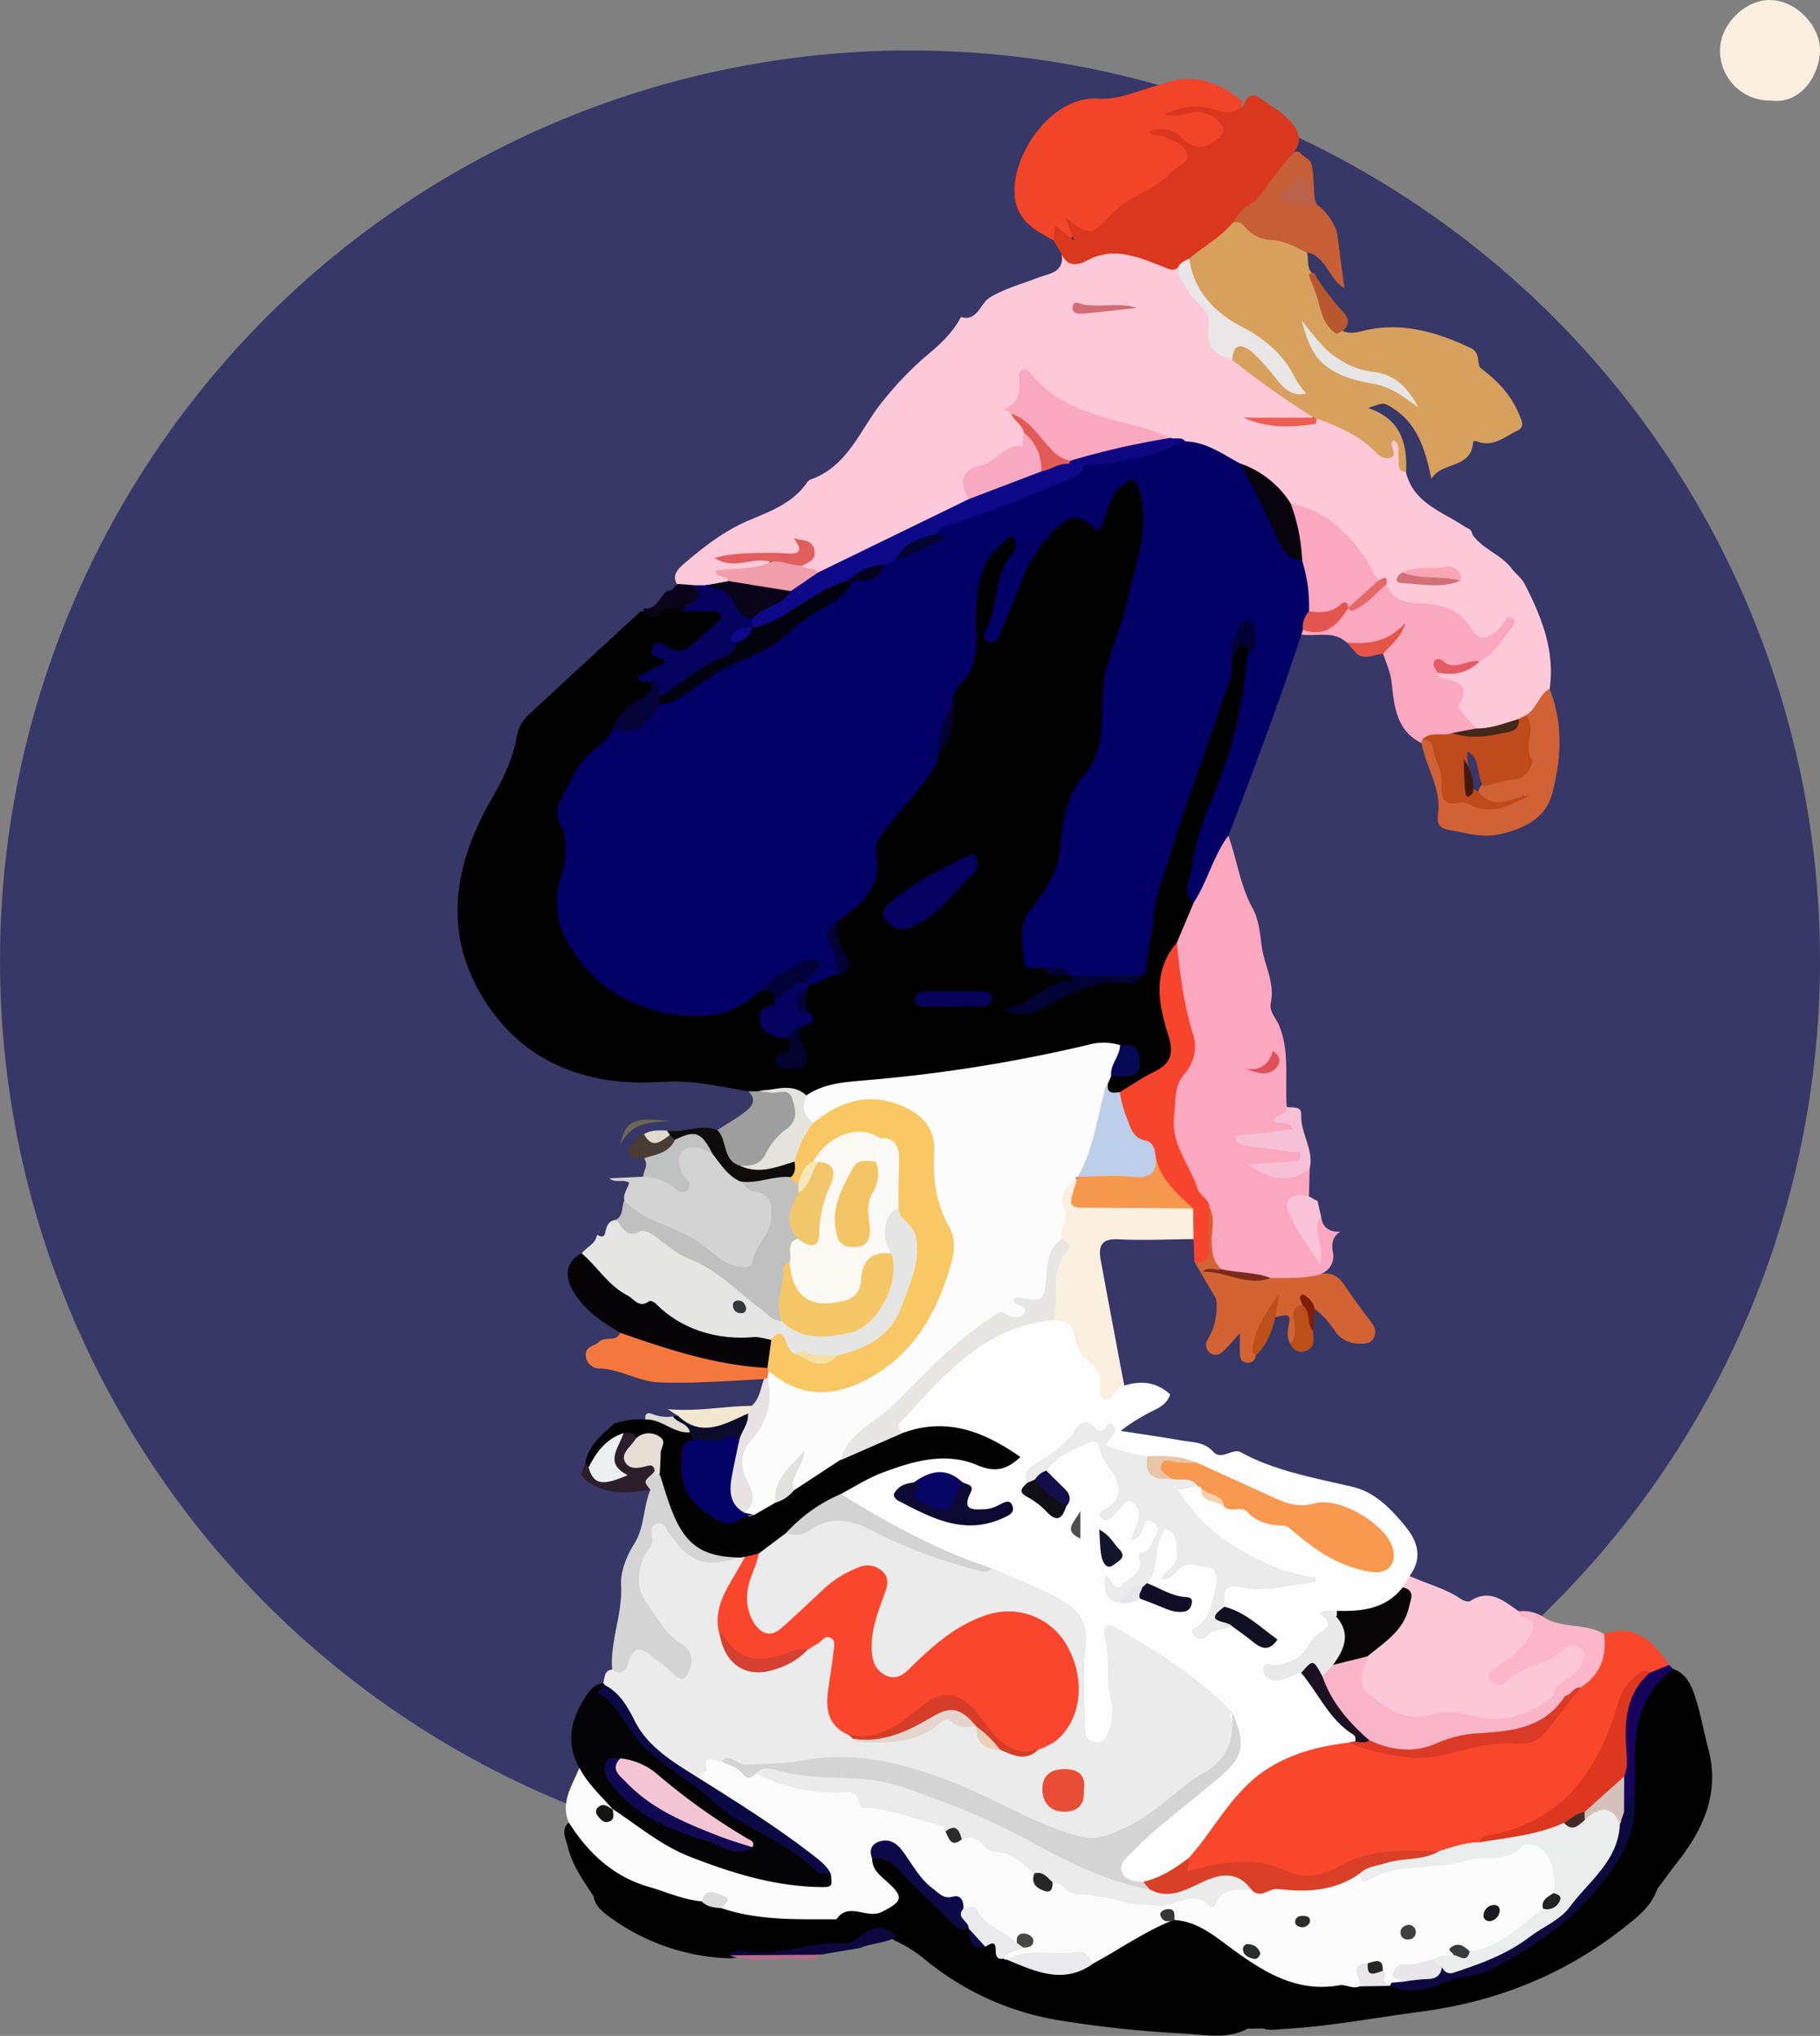 <?xml version="1.0" encoding="UTF-8"?> <svg xmlns="http://www.w3.org/2000/svg" viewBox="0 0 504.34 564.02"><rect x="0" y="0" width="504.34" height="564.02" fill="#808080" stroke="none"/> <defs> <style>.cls-1{fill:#373768;}.cls-2{fill:#fdc8d8;}.cls-3{fill:#d8a05d;}.cls-4{fill:#f24429;}.cls-5{fill:#d9371e;}.cls-6{fill:#faeede;}.cls-7{fill:#ebebeb;}.cls-8{fill:#fbfbfb;}.cls-9{fill:#010102;}.cls-10{fill:#040306;}.cls-11{fill:#d5d4d4;}.cls-12{fill:#2d1e2c;}.cls-13{fill:#fdfdfd;}.cls-14{fill:#f9472c;}.cls-15{fill:#fcc7d7;}.cls-16{fill:#fcb6ca;}.cls-17{fill:#16035b;}.cls-18{fill:#faa7c0;}.cls-19{fill:#d06235;}.cls-20{fill:#e55449;}.cls-21{fill:#fba7c0;}.cls-22{fill:#fbefe0;}.cls-23{fill:#d36333;}.cls-24{fill:#f7452d;}.cls-25{fill:#bb4f18;}.cls-26{fill:#bd5018;}.cls-27{fill:#7d2007;}.cls-28{fill:#e5e5e3;}.cls-29{fill:#030304;}.cls-30{fill:#060406;}.cls-31{fill:#f4783d;}.cls-32{fill:#e7e2e4;}.cls-33{fill:#f2e8d0;}.cls-34{fill:#0e0c2b;}.cls-35{fill:#dfddd3;}.cls-36{fill:#fbc3d8;}.cls-37{fill:#d3d3d3;}.cls-38{fill:#c0c1c1;}.cls-39{fill:#483c35;}.cls-40{fill:silver;}.cls-41{fill:#090419;}.cls-42{fill:#020066;}.cls-43{fill:#0d0887;}.cls-44{fill:#faa8bf;}.cls-45{fill:#bf4a1c;}.cls-46{fill:#05025f;}.cls-47{fill:#eae5e6;}.cls-48{fill:#f6a9c0;}.cls-49{fill:#08040d;}.cls-50{fill:#ef9eaa;}.cls-51{fill:#0f0682;}.cls-52{fill:#e05e5d;}.cls-53{fill:#e25a55;}.cls-54{fill:#ec5e52;}.cls-55{fill:#faa5b3;}.cls-56{fill:#d26b74;}.cls-57{fill:#d27078;}.cls-58{fill:#43281b;}.cls-59{fill:#e45b65;}.cls-60{fill:#e66866;}.cls-61{fill:#c65e36;}.cls-62{fill:#ba624a;}.cls-63{fill:#e5e5e6;}.cls-64{fill:#b8572e;}.cls-65{fill:#f9462c;}.cls-66{fill:#d4d4d4;}.cls-67{fill:#0a0845;}.cls-68{fill:#d4d3d3;}.cls-69{fill:#d63d29;}.cls-70{fill:#ea4d35;}.cls-71{fill:#d44130;}.cls-72{fill:#e4d6ce;}.cls-73{fill:#edd0b8;}.cls-74{fill:#ebeded;}.cls-75{fill:#da3f27;}.cls-76{fill:#0b093d;}.cls-77{fill:#0d0a49;}.cls-78{fill:#eaeaee;}.cls-79{fill:#e8e5eb;}.cls-80{fill:#dbdbdb;}.cls-81{fill:#262626;}.cls-82{fill:#404040;}.cls-83{fill:#161411;}.cls-84{fill:#1b1a1d;}.cls-85{fill:#212221;}.cls-86{fill:#474744;}.cls-87{fill:#272d2a;}.cls-88{fill:#383b3c;}.cls-89{fill:#2b2b2c;}.cls-90{fill:#272726;}.cls-91{fill:#373435;}.cls-92{fill:#2b2c27;}.cls-93{fill:#0e073d;}.cls-94{fill:#b66d86;}.cls-95{fill:#f3c4d4;}.cls-96{fill:#110953;}.cls-97{fill:#e7ded4;}.cls-98{fill:#eceff2;}.cls-99{fill:#f9984f;}.cls-100{fill:#e7e6e5;}.cls-101{fill:#070505;}.cls-102{fill:#db3a26;}.cls-103{fill:#e9e9e9;}.cls-104{fill:#0c0a33;}.cls-105{fill:#070667;}.cls-106{fill:#1b1123;}.cls-107{fill:#112;}.cls-108{fill:#120e27;}.cls-109{fill:#100f15;}.cls-110{fill:#120f4b;}.cls-111{fill:#14142d;}.cls-112{fill:#e8c5a7;}.cls-113{fill:#e7e7e9;}.cls-114{fill:#4f4f4f;}.cls-115{fill:#f6d0ae;}.cls-116{fill:#dd381f;}.cls-117{fill:#fab4c8;}.cls-118{fill:#d5c0b9;}.cls-119{fill:#f5c0d3;}.cls-120{fill:#e2564f;}.cls-121{fill:#7d2a1d;}.cls-122{fill:#e05157;}.cls-123{fill:#fcfcfc;}.cls-124{fill:#f6994e;}.cls-125{fill:#bdceea;}.cls-126{fill:#f9c763;}.cls-127{fill:#faf9f4;}.cls-128{fill:#f6c766;}.cls-129{fill:#f3e0a2;}.cls-130{fill:#35373a;}.cls-131{fill:#030266;}.cls-132{fill:#e0e2e0;}.cls-133{fill:#9e9e9e;}.cls-134{fill:#0d0c0b;}.cls-135{fill:#6b6556;}.cls-136{fill:#dfdbd2;}.cls-137{fill:#f2c66b;}.cls-138{fill:#f7e7b9;}.cls-139{fill:#02030f;}.cls-140{fill:#040161;}.cls-141{fill:#030235;}.cls-142{fill:#040239;}.cls-143{fill:#030238;}.cls-144{fill:#010236;}.cls-145{fill:#040134;}.cls-146{fill:#040432;}.cls-147{fill:#020131;}.cls-148{fill:#04021c;}.cls-149{fill:#441a0d;}.cls-150{fill:#462b29;}.cls-151{fill:#040160;}.cls-152{fill:#e5e3de;}.cls-153{fill:#070158;}.cls-154{fill:#070955;}.cls-155{fill:#04022f;}.cls-156{fill:#fafaf9;}.cls-157{fill:#f4c564;}</style> </defs> <g id="Слой_2" data-name="Слой 2"> <g id="Слой_1-2" data-name="Слой 1"> <circle class="cls-1" cx="252.17" cy="266.15" r="252.17"></circle> <path class="cls-2" d="M408,148.05c2.8,4.11,7.93,5.49,10.95,9.52,1.06,1.42,2.64,2.46,3.58,4.28,4.68,9.12,8.39,18.4,6.9,29-1.11,3.5-2.93,6.48-6.2,8.39-.91.54-1.85,1-2.8,1.49-3.63,1.3-7.23,2.77-11.21,1.95-3.57-2.44-7.12-4.91-5.91-10.15.39-1.68-.74-2.12-2-2.55-1.67-.57-3.54-1.05-3.09-3.52,3.39-1.93,7.89-.85,10.82-4,3.21-2,5.52-5,7.5-7.56a9,9,0,0,1-5.82,2.74c-2.82.09-3.89-2.21-5.18-4.06-2.77-4-6.89-4.56-11.25-5s-9.08-.68-10.85-6c.68-1.77.05-1.95-1.39-1.16-2.14-.57-3-2.4-3.84-4.11-4.44-8.94-12.14-13.87-21.07-17.32-4.23-4.05-8.15-8.54-14-10.5-4.78-2.26-9.21-5.31-14.54-6.3a16.1,16.1,0,0,0-4.42-.67c-8-2.87-16.29-4.69-24.3-7.49-5.79-2-10.53-5.66-15.38-10.63-.5,4.1-2.13,7-3,10.11,1.45,1.74,3,3.4,3.18,5.82.22,2.87-.85,4.64-3.83,5.46-3.78,1-6.57,4-10.28,5.45-3.33,1.28-1.81,4.53-1.76,7.07-1,2.17-3,3-5,3.83-11.35,4.85-22.23,10.63-33.19,16.27a7,7,0,0,1-4.07,1.1c-1.76-.55-4-.36-4.59-2.78.19-1.92,2.92-3.51.52-6.13-.09,3.47-2.38,4.18-4.85,4.07-5.52-.23-11-.24-16.13,0,3.71.87,8-1.45,12.09.51-1.45,2.75-2.42,3.21-8.4,3.78-1.58.16-3.63-.49-3.37,2.32a11.55,11.55,0,0,1-6.18,2.08c-1.14.09-2.27,0-3.41.05a8.34,8.34,0,0,1-4.08-.89c-2.13-2.4-.82-4.39,1-6,5.62-4.85,11.47-9.44,18.38-12.36,5.92-2.5,12-4.71,15.94-10.25a2.81,2.81,0,0,1,1.17-1.08c10.67-3.76,13.87-14.45,20.32-22.09a92.87,92.87,0,0,1,11.44-11.92c3.89-3.2,7.52-6.48,9.89-11,4.57,1.36,5.24-3.68,7.94-5.35,4.3-2.64,8.83-3.72,13.28-5.49,2.86-1.14,7.37-1.28,6.71-6.4,2.08,0,4.06,1.45,6.23.32,7.26-3.77,14.25-1.45,21.2,1a28.9,28.9,0,0,1,5,1.86,60.1,60.1,0,0,0,7.18,10.49,8,8,0,0,1,2.36,5.76c-.3,4.34,1.67,7.06,5.57,8.61,6.53,4.54,12.86,9.37,19.51,13.76,1.26.83,4.12,1.43,1.91,4.1-5.39.59-10.78.21-15.55.27,5.18-.35,11,.93,16.75-.78,4.86-1.58,8.16,2,11.95,3.75,1.72.82,3,2.46,4.62,3.53,1.45,1,3.06,2.58,3.7-.75.17-.88.64-1.73,1.79-1.4.94.27,1.23,1.11,1.57,2,1,2.46-.26,5.36,1.57,7.63,2,8.5,9.78,10.87,15.92,14.93C406.59,146.4,407.86,146.54,408,148.05Z"></path> <path class="cls-3" d="M389.65,130.79c-2.74-.33-1.88-2.49-2.1-4.12s.69-3.57-1.4-4.69c-1.61,1.46,1.47,3.77-.72,4.74s-3.72-1-5-2.23c-4.47-4.21-9.94-6.47-15.56-8.5a.56.56,0,0,1-.84-.29,253.44,253.44,0,0,1-22.58-16c-.17-4.66,1.2-5.83,4.83-4a17.67,17.67,0,0,1,5.94,5.31c2.5,3.28,5.32,6.23,9.19,8a11.55,11.55,0,0,1-5.08-5.86c-2.27-5-6.17-8.15-11-10.42-6.37-3-10.95-8-14.7-13.73A9.84,9.84,0,0,1,328.73,72c3.07-4.81,7.95-7.56,12.36-10.85.33-.14.77-.4,1-.27,6.19,3.61,13.88,3.61,19.68,8.13,1.36,2.14-.22,5.2,2.2,7a36.9,36.9,0,0,1,3.41,9.33,9.36,9.36,0,0,0,4,5.93c2,1.28,4,1,6.17.43,10.64-2.65,20.4.18,30,4.72,2.6,1.24,1.68,3.65,2.59,5.43,4.64,3.46,8.59,7.48,10.83,13,.69,1.7,1.74,3.4-.63,4.54-3.34,1.6-6.38,4.4-10.55,3.06-.71-.23-1.52-.63-1.61.33-.63,7.17-8.72,5.07-11.53,9.89-1.73-8.42-4.06-16-11.87-20.3-1.55-.84-1.62-.72-5.68.67C388.14,116,390,122.82,389.65,130.79Z"></path> <path class="cls-4" d="M291.94,66.57c-1.36-.77-2.76-1.48-4.09-2.31-4.28-2.7-6.75-6-6.72-11.66.06-11,10.78-26.18,23.34-25.28,5.73.41,11.71-2.55,17.57-4,8.47-3.31,15.64-.54,22.28,4.74-.31,3.8-2.51,5.77-5.48,4.18-4.31-2.31-8.49-1.87-12.87-1,3.16-.7,6.38-1.33,9.53-.26,2.89,1,5.26,2.73,4.19,6.27-.92,3.09-6.71,5.74-9.08,4.27a21.82,21.82,0,0,1-3.92-2.76c-1.2-1.2-2.79-1.35-3.55-1.68,2.14.11,4.1,2,6.06,3.76s1,3.63-.5,5.11a47.27,47.27,0,0,1-7.86,6.41c-5.35,3.49-11,6.49-15.46,11.28A5,5,0,0,1,299.09,65c-1.45-.71-3.21,3.26-5.45.11C292.87,64,293,66.56,291.94,66.57Z"></path> <path class="cls-5" d="M291.94,66.57c.13-1.19.26-2.38.45-4.15,1.72,1.37,3,2.41,5.35,4.3-1.08-2.75-1.68-4.27-2.52-6.39,7,5.2,7,5.12,13-1.21,4.56-4.8,11.55-6.2,16.1-11.2,1.59-1.76,5.29-2.64,4.73-5.14-.67-2.92-4.21-3.94-7-5.13-1.07-.46-2.49.41-3.66-1.26a8.13,8.13,0,0,1,9.08,1.79c3.55,3.41,6.61,3.25,10.12.1,1.69-1.52,1.94-2.53.31-4.34a7.89,7.89,0,0,0-8.15-2.67c-2.09.48-4.09,1.19-7,.46a18,18,0,0,1,14.42-1.18c3.39,1.21,5.18.38,7.47-1.21.64-2.64,2.27-3.75,4.58-2.12,2.86,2,6,3.81,8.35,6.37,2.54,2.76,3.66,6.08.32,9.29-3.35,4.28-5.92,9.17-10.09,12.8-1.85,2.31-3.59,4.71-6.3,6.13-3.38,4-8,6.47-11.92,9.81-.61,1.37-1.4,2.53-3.12,2.53-1.54,1.12-2.71.29-4.28-.31-6.7-2.58-13.41-5.63-20.79-1.75-2.45,1.29-5.36,2.13-7.07-1.46C293.51,69.28,292.73,67.92,291.94,66.57Z"></path> <path class="cls-6" d="M490.69,27.85a13.78,13.78,0,0,1-14.05-14.12c.06-7,7.1-14,14.14-13.72,7.43.29,13.67,7.57,13.56,14C504.22,20.78,499.09,29,490.69,27.85Z"></path> <path class="cls-7" d="M167.16,466.31c.48-1.48.15-3.5,2.48-3.78,2.81.5,3-1.92,3.82-3.52,1.79-3.64,4.14-4,7.25-1.64q2.76,2.11,5.57,4.17c.85.62,1.81,1.54,2.86.76s.91-2.22.45-3.44c-.61-1.58-2.08-2.41-3.12-3.6-4.87-5.62-10.31-10.77-10.65-19.15-.21-5.26,3.48-8.81,4.46-13.48.4-1.92,2.67-2.12,4.43-.74a8,8,0,0,1,2,2.45c3.45,6.2,8.75,8,15.44,6.62a12.67,12.67,0,0,1,3.2-.27,2,2,0,0,1,1.26.83c.66,2.81-1.45,4.53-2.65,6.57-2.65,4.48-4.45,9.12-3.29,14.45,2.3,8.74,8.39,11.55,16.43,7.55A45.25,45.25,0,0,0,223.3,456c2.4-1.31,4.61-4.75,7.37-3.07,2.91,1.77,1.56,5.49,1.13,8.42-.36,2.47-.43,5-.82,7.42-.71,4.48.65,8,4.41,10.65.65.46,1.3.92,2,1.33a28,28,0,0,0,21.91-4c3.91-2.54,6.8.36,10.16.61a4.84,4.84,0,0,1,1.34.73c1.34,2.87,3,5.43,6.55,5.74,3.42,1.21,6.83,2.58,10.11-.36,7.5-3.17,10-9.22,9.64-16.85-.35-7.79-3.86-13.67-10.86-17.21a15.14,15.14,0,0,0-12-.73c-7.18,2.33-12.82,7-18.4,11.73a45.64,45.64,0,0,1-3.64,3.17c-5.29,3.66-10.32,1.71-11.62-4.67-1.07-5.27.32-10.26,2.24-15.15,1-2.48,2.35-5.19-.33-7.39s-5.12-.42-7.42.87c-4.4,2.46-8,6-11.65,9.4-1.57,1.46-3,3.09-4.66,4.43-5.06,4.06-9.91,2.7-12.08-3.55-1.4-4-.95-8.1.44-12.09.64-1.86,1.53-3.61,2.24-5.45a13.6,13.6,0,0,1,8.62-6.07c2.13-.13,4.24-.22,6.18-1.4,6.2-3.75,12.35-2.57,18.35.5a150.08,150.08,0,0,0,24.88,9.76c2.53.77,5.14,1.56,7.88,1a86.61,86.61,0,0,1,23.51,11.16,7.35,7.35,0,0,1,3.26,6.91c-.26,7.83.63,15.65.23,23.48-.09,1.74-.91,4.68,1.84,4.67,2.19,0,2.47-2.9,2.37-4.76-.3-5.86-.81-11.71-1.34-17.55a17.88,17.88,0,0,1-.28-4.78c.5-2.68,1.92-4.6,4.79-3.08,11.68,6.17,22.68,13.34,32,22.88a2.36,2.36,0,0,1,.38,1c-.08,2.15.58,4.23.74,6.36.2,2.8-.31,5.41-2.54,7.3-7.89,6.68-16.27,12.73-24.68,18.74-8.88,6.37-18,5.67-27.09.92-8.08-4.22-16.46-7.72-24.76-11.45-13.31-6-27-8.77-41.67-6.27-7.17,1.22-14.48,1.72-21.66-.34-3.51-.6-3.8,4.33-7.07,4.16-4.69-.05-6.81-4.24-9.86-6.64-4.32-3.4-9.06-6.85-10.3-13.07-.52-2.64-4-3.4-5.47-5.62A3.48,3.48,0,0,1,167.16,466.31Z"></path> <path class="cls-8" d="M193.32,492.44c.85-.73,2.53-1.58,2.44-2.15-.79-5,2.53-2,4.11-2.25,3.77-.68,6.19,3.47,10,2.76,8,2.14,15.88,5.49,24.51,4.42a2.68,2.68,0,0,1,2.07.33c6.59,5.69,14.85,6.62,22.92,8a4.93,4.93,0,0,1,3.6,2.85c.75,1.37,1.44,2.84,3.48,1.91.5-.21,1.09-.58,1.52-.41,6.87,2.79,14.35,4.49,19.4,10.62.56,3.12,1.83,4.77,5,2.39,5.5,3.22,12,2.3,17.8,4.35a27.26,27.26,0,0,0,17.75,0,6,6,0,0,1,3.67-.36,7.07,7.07,0,0,0,8.09-2c2.52-2.55,5.45.17,8.16-.41,9.45-.73,19.15.33,28.05-4.08,1.54.26,1.79,2.81,4.89.85,4.22-2.67,9.85-3,15.2-3.68,8.54-1,17.61-.3,25.55-5.14,4-2.45,9.13.65,9.36,5.36.15,2.92,2.35,5.75.49,8.78a43.56,43.56,0,0,0-3.49,4.72c-1.26,2.4-2.75,4.51-5.73,5a3.4,3.4,0,0,0-2.24,1.32c-3,4.57-7.65,5.36-12.54,5.71-1.78-.49-3.64-1.45-4.94.85-1.47.85-3.17,1-4.72,1.69-1.83.45-3.57,1.64-5.46,1.41-3.54-.42-4.27,1.24-3.66,4.24a4.46,4.46,0,0,1-2.75.89c-3.17.19-4.1-1.53-3.74-4.36-.57-1.39-1.64-1.26-2.77-.91-3.15.83-.44,4.42-2.68,5.68C362.88,554,351,549.59,340.58,541c-4.52-3.7-9.67-5.9-14.73-8.42-.29-.4-.85-.61-.86-1.22-.18.6.54.76.58,1.29-7.53,3.82-14.32,9-22.34,11.83-6.1-2.95-12.49-2.82-18.93-1.55-1.71.34-3.36,1-5.15.63a2.79,2.79,0,0,1-1.25-.86c-.06-3.3,3.14-2.74,4.76-4,.28-.31,1.17-.71.76-.91-.79-.38-1.32.79-2.12,1a31.94,31.94,0,0,1-10.58-7.21,12.5,12.5,0,0,0-3.8-2.62,11.88,11.88,0,0,0-4.2-2.19,19,19,0,0,1-10.83-8.88,16.68,16.68,0,0,0-3.83-5c-2.88-2.22-4-1.58-4.72,2.57.9,2.43,2.74,4.09,4.48,5.89,3.19,3.29,2.7,6.23-1.24,8.63a5.45,5.45,0,0,1-1.44.69c-15,3.47-30,4.08-44.9-.66-1-3.86-2.8-5.47-6.43-2.48-14.06-1.37-26.05-6.76-34.91-18.12a5.81,5.81,0,0,1-1.29-4.5c-2.38-5.69,1-10.26,2.93-15.13,4.28,2.62,7.07,6.57,9.51,10.8-.44.74-1.19,1.07-2.57,1.69,1.69-.14,2-1.27,2.73-1.57,4.19,1.32,7.15,4.59,10.81,6.78,13.54,8.1,28,13.11,43.86,13.61,1.28,0,3.45,1.12,3.63-1.63-5.82-7.14-13.79-11.52-21.31-16.39-4.14-2.68-8-5.87-12.44-8.06A2.17,2.17,0,0,1,193.32,492.44Z"></path> <path class="cls-9" d="M157.61,504.87c5.36,8.48,12.29,15,22.19,17.87,4.87,1.38,9.51,3.57,14.62,4,2.1-.2,4,.13,5.44,1.87,10.4,3.55,21.19,3.07,31.93,3.11,3.42-5,8.41.09,12.63-2.07,5.64-2.88,6.18-4,1.45-8.28-1.94-1.77-4.2-3.38-4.18-6.44,3.28-2.49,5.62-.59,7.81,1.72,4.31,4.53,9,8.68,13.31,13.19,1.49,1.54,3,3.09,5.16,3.68a2.84,2.84,0,0,1,1.11.92c1,1.61,1,4.23,3.95,3.7,4.05-1.23,3.93,2.38,5.15,4.43a.57.57,0,0,0,.79.29c7.91,1.54,15.78,3.93,23.9,1.15,7.57-4.09,14.62-9.12,22.7-12.25l-.12.16c6.61.43,11.31,4.62,16.32,8.25,8.75,6.36,17.77,11.9,29.43,9.83,1.72-.31,3.69,1.19,5.65.27,2.46-2.46,5.22-.35,7.82-.53,6.71.88,12.78-1.8,19.13-3.17,11.3-2.42,20.67-8,29.3-15.3,7.95-6.74,14.31-14.58,17.82-24.52,1.1-3.1.54-6.34.63-9.53,0-8.14-.47-16.29,2.13-24.24,1.71-5.25,4.73-8.92,10.05-10.58,3.59,1.3,5,4.54,6,7.66,1.56,4.71,2.39,9.67,3.67,14.48,3.25,12.25-1.42,22.26-8.74,31.57-1.87,2.37-3.62,4.83-5.42,7.24-1.71,5-5.87,8.05-9.72,11.07-16.37,12.8-35,20.14-55.63,22.87-12.7,1.68-25.29,4.09-38.11,4.82-2,.11-3.89.53-5.81-.17l-4.32.1c-5.54,3-11.57,1.68-17.28,1.35a315.38,315.38,0,0,1-35.59-3.8,78.36,78.36,0,0,1-36.11-16.44,36.77,36.77,0,0,0-9-5.66,6.29,6.29,0,0,0-7.9-.26c-3.57,2.4-7.9,1.82-11.66,3-8.58,2.59-17.29,1.21-25.86,2.3a59.27,59.27,0,0,1-33.65-11.69c-1.87-1.39-3.67-2.85-4.05-5.36-2.82-4.43-6-8.68-7.23-13.9C156.86,509.38,155.29,507,157.61,504.87Z"></path> <path class="cls-10" d="M230.2,519.06c.5,3.73.47,3.82-3.56,3.72-12.36-.32-23.86-3.88-35.32-8.34-8.13-3.16-14.5-8.65-21.55-13.27l.12.15c-3.27-3.73-7-7.09-9.35-11.58-4-7.23-2.24-13.83,2.09-20.23,1.15-1.69,2.43-3,4.54-3.19a1.12,1.12,0,0,1,.4.53c5.21,7.93,10.23,16,18,21.79,11.38,8.39,22.55,17.12,35.26,23.55C224.31,513.94,226.19,518,230.2,519.06Z"></path> <path class="cls-11" d="M205.19,431.5c-10,2.9-13.89,1.57-19.83-6.79-.85-1.2-1.21-3.38-3.39-2.56-1.6.6-1.61,2.23-1.35,3.68a3,3,0,0,1-.52,2.9c-3.32,3.93-4.22,10.88-1.16,15s5.27,8.85,9.87,11.69a5.41,5.41,0,0,1,2.39,6.91c-1,2.7-2.21,4-4.8,1.21-1.67-1.79-3.88-3.07-5.75-4.7-3.36-2.92-5.36-2.3-6.62,2-.8,2.76-2.34,3.16-4.39,1.7-.63-7.92,2.91-15.37,2.47-23.4-.21-3.74,1.51-8.06,3.59-11.35,3-4.73,2.49-10.21,4.52-15-.85-1-3.26-.76-2.89-2.56s2.2-2.56,4-2.82c.73.62,1.26,1.64,2.5,1.41,1.83,2.3,2.06,5.21,3,7.83,2.78,7.35,6.76,13.21,15.67,13.42A2.72,2.72,0,0,1,205.19,431.5Z"></path> <path class="cls-12" d="M181.42,407.42a4.84,4.84,0,0,1-.59.86c-2.46,2.14-2.46,2.13-.61,4.45-4.82.72-9.6,1.45-14.34-.66-2-.87-3.82-1.67-4.89-3.65l1.17-3.07a3,3,0,0,1,1.87,1.19c.91,1.31,1.86,2.66,3.66,2.66s3.89.28,2.48-2.78c-1.95-4.22-.06-7.4,3.09-10.14,1.36-.38,2.56-.25,3.34,1.1a3.26,3.26,0,0,1-.3,2.54c-1.8,3.29-1.74,5.37,2.91,5C180.7,404.76,182.8,404.74,181.42,407.42Z"></path> <path class="cls-13" d="M341.36,474.25c-9.49-9.78-20.88-17-32.64-23.58-2.87-1.61-3,1.39-2.59,2.81,1.42,5.42.32,11,1.53,16.42a16.66,16.66,0,0,1-.18,8.94c-.7,2.18-1.39,4.22-4.25,3.72-2.62-.46-2.56-2.58-2.56-4.59,0-7.26-.72-14.6.2-21.74,1-7.51-2.94-11.18-8.53-14s-11.66-5.2-17.5-7.77c-8-1-15.24-4.23-22.35-7.67-6.39-3.1-12.17-7.34-18.44-10.7a2.64,2.64,0,0,1-1.47-2.09,3.65,3.65,0,0,1,2.23-2.82c12.06-6.49,24.38-11.34,38.32-6.11a6.77,6.77,0,0,0,2.08.48c1.29.05,2.68-.07,3.25-1.35.72-1.65-.84-2.18-1.87-2.71-7.26-3.71-14.62-6.86-23-3.81a7.09,7.09,0,0,1-3.18.32c-2.32-.39-3-1.64-2-3.78a17.06,17.06,0,0,1,2.65-4c7.78-8.85,16.35-16.79,26.87-22.37,4.35-2.3,9.25-2.38,13.94-3.3,3.94-.13,6.34,1.73,7.31,5.57a11.19,11.19,0,0,0,3.15,5.48,12.08,12.08,0,0,1,4.16,8.77c2,.85,3.27-2.1,5.07-.49,4.67-1.52,8.95-1,12.69,2.42-1.12,3.65-4.83,4.25-7.46,6a44.65,44.65,0,0,0-6.24,4.11c6,.94,11.46,1.7,16.87,2.66,3.05.54,6.3.36,8.73,3.07,2.28,2.55,5-.79,7.47.08,9.81,5.41,20.71,7.18,31.43,9.76,6.06,1.46,10.6,6.2,14.55,11.09,3.46,4.29,4.54,8.76,1,13.56a8.68,8.68,0,0,1-1.42,4.6c-4.86,5.59-11.41,6.4-18.23,6.44a8.27,8.27,0,0,1-3.12-.46c2.21,5.16-6.08,13.64-15.94,15.85,3.43,2,6.09-1.07,8.91-.48,1.91.45,2.95,1.89,3.77,3.48,2.46,4.76,5.41,9.08,9.87,12.26,1.46,1,2.54,2.53,1.56,4.57a4.14,4.14,0,0,1-2.14,1c-14.65,1.87-26.91,7.67-34.93,20.77-2.42,3.94-5.92,7.11-8.64,10.85a27,27,0,0,1-13.47,7c-2.82,0-5.58-.58-6.76-3.36-1.25-3,.94-5.08,2.77-7,4.4-4.68,8.85-9.35,14.29-12.86,4.24-2.73,7.81-6.2,11.46-9.62,4.17-3.9,5.3-8.25,2.65-13.42A1.86,1.86,0,0,1,341.36,474.25Z"></path> <path class="cls-14" d="M329.51,514.65c7.35-8.25,12.16-18.69,22-24.8,6.83-4.23,14.27-6.13,22.09-7.05,4.8,0,9.33,1.51,14,2.38s9.22,1,13.66-1c6.22-2.69,13-1.67,19.47-2.79,4.42-.76,7.74-2.52,9.65-6.55,1.51-3.16,4.65-4.88,6.49-7.72,4.8-3.64,6-9.19,7.64-14.48,7.12-2.38,12.3.09,18,8.59-.94,2.31-2.93,2.93-5.12,3.24-4.44.21-5.81,3.63-7.09,7-1.8,4.64-3.15,9.41-5.51,13.85-6.78,12.8-16.62,21.56-31.1,24.49a7,7,0,0,0-3.28,1.61c-4.11,1.39-8.44,1.79-12.65,2.77-9.12-.2-18,0-26.59,4.26a20.56,20.56,0,0,1-17.63.38c-6.65-2.78-13.65-1.53-20.49.12-1.47.36-3.16,1.58-4.48,0S329.24,516.12,329.51,514.65Z"></path> <path class="cls-15" d="M388.7,439.77l1.91-3.15c4.76,2.18,9.93,3.41,14.33,6.42.65.45,1.94.86,2.44.53,5.48-3.63,9.35,0,13.44,2.8,6.44,2.53,6.74,4.15,2.53,9.95-2.23,3.09-5.82,4.59-8,7.93,5-2.33,10.07-4.45,15-6.84,1-.47,1.75-1.24,2.71-1.73,2.09-1.06,4.2-1.21,5.86.67s1.18,3.85,0,5.9c-2,3.45-6.2,4.87-7.95,8.56-6.95,5.9-14.85,8.17-23.72,5.71-3.22-.89-6.37-1.28-9.45-.32-6.7,2.1-12.23-.12-17.3-4.2s-5.42-6.22-2.89-12.54c1.93-3.29,5.31-5.21,7.71-8.07C388.19,448,390.37,444.45,388.7,439.77Z"></path> <path class="cls-16" d="M430.45,469.82c.38-4.42,5.43-4.47,7.25-7.77,1.06-1.93,2-3.48.42-5.15s-3.57-1.18-5.18.35c-4.59,4.33-11.62,4.26-16.06,9-.92,1-2.84.61-3.82-.68-1.22-1.62.14-2.7,1.26-3.49,3.14-2.25,6.35-4.22,8.74-7.56s3.21-5.45-1.62-6.72c-.31-.09-.42-.92-.62-1.4a10.51,10.51,0,0,1,7.15,1.75c5.11,3.13,11.47,1.44,16.52,4.56.83,6.25-1,11.32-6.52,14.79a11.66,11.66,0,0,1-4.51,3.31A3,3,0,0,1,430.45,469.82Z"></path> <path class="cls-17" d="M457.2,463.41l5.3-2.14,1.23,1.17c-8.63,6.24-10.76,15.23-10.67,25.17,0,3.37-.06,6.73-.09,10.1-1.78.89,0,4.77-3.51,4.2-1.73-3.24-.34-6.63-.5-10,.7-5,.29-10,.4-15C449.49,471,451.67,466.24,457.2,463.41Z"></path> <path class="cls-18" d="M373.19,178c-3.7-3.4-8.33-1.57-12.52-2.2a1.22,1.22,0,0,1,.23-1.35c4.4-.91,9.06-1.33,11.29-6.21a4.81,4.81,0,0,1,1.39-.5c2.56-.35,4.39-2,6.24-3.58,1.28-1.11,2.37-2.64,4.42-2.33,1.66,4.79,5.93,5.24,9.92,5.39,5.87.21,10.6,1.76,13.73,7.24,1.87,3.28,5.07,2.64,8.38-1.29.82-1,1.29-3.1,3-1.69,1.15.95-.17,2.2-.93,3.17-2.5,3.17-4.53,6.8-8.37,8.67-3.48,2.51-8,1.06-11.62,3,.24.47.38,1.22.74,1.34,3.71,1.25,9,1.09,5.13,7.81-.51.89,3.13,4.19,4.84,6.37-.89,2.93-3.5,1.95-5.47,2.43-2.7.71-5.51.72-8.24,1.26a7.93,7.93,0,0,1-1.44.34c-7.17-3.56-7.54-10.49-8.33-17.11-.33-2.69-1.46-5.05-2.26-7.55s1.62-3.15,2.28-4.13C382.08,180,377.76,180.21,373.19,178Z"></path> <path class="cls-19" d="M393.89,205.86c.11-.33.2-.67.28-1,2.29-1.12,3.23.51,4,2.11.73,1.42,1,3.07,1.69,4.48,1.5,2.91-.52,7.15,3.18,9.12,6.2,3.31,12.17,3.23,19.05.1.63-.33-.64-.54-.09-.08.24.2.22.36-.07.46-2.5.87-5,1.91-7.65,2-2.17.09-3.83-.59-4.58-2.8a3.19,3.19,0,0,1,1-2.89c2.15-1.86,4.94-1.85,7.49-2.51,3.2-.84,4.9-2.6,4.34-6.17s-.09-7,.23-10.53c3.1-1.64,3.6-5.64,6.64-7.34,3.92,9.89,3.24,20.22.47,29.85-1.84,6.42-8.95,9.62-15.56,10.68-4.05.64-8.47-.64-12.66-1.39-2.34-.42-3.66-1.24-3.15-4.74.74-5-1.69-10-3.33-14.83A32.78,32.78,0,0,1,393.89,205.86Z"></path> <path class="cls-20" d="M373.19,178c5.62.49,11.05.19,16.29-5.38-1.52,4.65-4.48,6.14-6.18,8.59-2.44-.09-4.89,1.83-7.31-.07Z"></path> <path class="cls-21" d="M340.39,231.52c2.42,6.67,3.24,13.84,6.78,20.21,1.64,3,2,6.86,2.4,10,.62,5.42,3.79,10.42,2.6,16.05-.53,2.54,1.49,4.32,2.29,6.32,3,7.4,1.55,15,2.11,22.53,1.29,1-.6,2.16.21,3.32,2.53,3.66,2.44,3.86-1.94,4.58a65.69,65.69,0,0,1-9.33,1.2,124.76,124.76,0,0,0,12.77,1.92c1.49.12,3,.46,3.09,2.3.13,2.08-1.41,2.75-3.1,3-2.65.34-5.33.43-7.86.79,4.07,2.19,8.29.88,12.51,0l0,.25-.18,7.42c-5.28,2.55-5.28,2.55-2.17,7.67,1.29,2.12,2.54,4.27,4.09,7.11,0-2.3-.87-3.85-.72-5.44s-.72-3.8,2.15-3.92c.31,3.26,2.26,4.53,5.35,4.42-2.2,1.28-2.48,3.35-2.1,5.53a5.26,5.26,0,0,1-2.94,6c-4,4.26-9.11,2.3-13.82,2.61-4.78-1.31-9.92-.92-14.56-3-2.69-1.67-3.26-4.29-3.4-7.21-.15-3.28.59-6.64-.78-9.82-3.21-4.68-4.37-10.53-8.45-14.71a1.55,1.55,0,0,1-.52-.92c0-7.21-3.4-14.71,1.26-21.55,3.06-4.48,3.12-8.87,2.14-14.13-1.42-7.6-3.79-15.15-3.18-23.06.6-4.2,3.09-7.64,4.7-11.43,2.57-4.65,4.1-9.79,6.78-14.37C337.46,233.74,337.83,231.48,340.39,231.52Z"></path> <path class="cls-22" d="M311.58,383.91c-2.83-.13-3.09,4.91-5.77,3.55-2.09-1-.19-4.37-1.06-6.44a11.2,11.2,0,0,0-2.86-3.75c-2.05-1.86-3.71-4-4.06-6.69-.47-3.54-2.41-4.91-5.75-4.81-2.66-6.3-.42-12.4.94-18.47.3-1.35,1.12-2.51.36-3.92-.52-3.69.21-7.37,0-11.1-.23-4,2.5-6.23,5.58-5.63.4,6.4.4,6.41,7.1,6.43,6.22,0,12.43-.05,18.65,0,2.27,0,4.67-.22,6.53,1.63,1.31,2.95,1.67,5.83-.5,8.57-6.93.05-13.88.41-20.79.05-4.6-.24-5.65,1.74-4.95,5.6,1.84,10.09,3.76,20.17,5.65,30.26C310.94,380.8,311.27,382.35,311.58,383.91Z"></path> <path class="cls-23" d="M331,349.62c2.38-2.08,2.38-4.89,2.5-7.73.1-2.54-.65-5.34,1.68-7.4,1.75,3.21.46,6.63.62,9.94.13,2.78.41,5.31,2.69,7.2-.26.52-.69.61-1.25.64-.36,0-.34.17,0,.19,5,.26,9.78,2.18,14.85,1.59,4.79-.05,9.62.29,14.29-1.19,2.79-.35,4.66.87,6.19,3.17,2.34,3.52,4.87,6.91,7.41,10.28,1.07,1.41,1.51,2.82.67,4.41s-2.28,1.47-3.72,1.51a8,8,0,0,1-7.2-3.76,23.49,23.49,0,0,0-5.39-5.81c-1.23.5-1.95-3-3.44-.43-1,1.75-.9,3.66-.8,5.56s-.22,3.82-2.57,4.45c-2.34-4.36,2.44-8.64-2.66-7.67-6.07,1.15-6.37,4.61-6.89,11a2.11,2.11,0,0,1-2.69,1.89c-1.34-.21-1.66-1.21-1.69-2.34-.05-1.6,0-3.21,0-5.77-2,2.13-3.31,3.84-4.92,5.25a2.67,2.67,0,0,1-4-3.49A17.75,17.75,0,0,0,337,359.82"></path> <path class="cls-24" d="M335.17,334.49c-.06,3.82-.29,7.65-.13,11.47.14,3.11-1.25,4.05-4.05,3.66-.08-2.1-.17-4.2-.25-6.3l-.12-8.51c-6.83-2.7-10.18-8.12-11.77-14.94-2.79-3.54-7.37-5.67-8.21-10.76-.37-2.25-1.57-4.38-.8-6.76,2.35-3.08,6-4.43,9.07-6.46,3.66-2.4,4.54-4.81,3.31-9.33-2-7.28-3.69-15,.34-22.28.77-1.39,1.08-3.6,3.57-3.18.82,8.45,1.83,16.86,4.35,25a11.46,11.46,0,0,1-2.31,11.51c-2.82,3.27-2.31,7.14-2.81,11.16-1,8.36,4.32,13.71,6.47,20.48C332.53,331.46,335.14,332.1,335.17,334.49Z"></path> <path class="cls-25" d="M357.51,372.24c1.6-1.69,1.35-3.66,1.2-5.79-.12-1.82-1.15-4.44,2.15-4.94,4.36,1.08,1.46,5.13,3,7.37.13,1.92.68,4.11-1.51,5.18S358.57,374.32,357.51,372.24Z"></path> <path class="cls-26" d="M348,375.54c-.33-.4-1-.83-.95-1.22.36-6.3,4.19-11,7.4-16C353.56,364.53,352.88,370.83,348,375.54Z"></path> <path class="cls-27" d="M363.86,368.88c-1.9-2.09-.41-5.56-3-7.37-.21-.82-.87-1.94-.55-2.4.67-1,1.53-.07,2.17.45a4.9,4.9,0,0,1,1.84,3.1Q364.1,365.77,363.86,368.88Z"></path> <path class="cls-28" d="M165.43,342.16c.89.24,1.86,1.07,2.27-.67s.85-3.34,3-3.55c9.28,1,16.5,6.71,24.39,10.84,5.52,2.89,10,7.19,14.71,11.15a33.46,33.46,0,0,0,7.84,5.42c6.68,4.6,13.71,3.91,20.85,1.35a4.75,4.75,0,0,0,2.93-2.18c2.31-5.29,5.5-10.37,4.21-16.58-2.38-3.55-1.68-7.4-.91-11.17.51-2.48,2.12-3.54,4.69-2.48,6.6,5.12,7.19,11.78,5.08,19.25-2.55,9-5.89,17.3-15.37,21.29-2.16.91-4.2,2-6.59,2-3.8.3-7.52-.57-11.29-.72-1.87.17-3-.93-3.78-2.38-.9-1.64-2.14-2.27-3.94-1.63A43.63,43.63,0,0,1,191.14,369c-10.74-4.7-21.8-9.18-28.95-19.36a4.07,4.07,0,0,1-1-2.39C162.53,345.48,165,344.7,165.43,342.16Z"></path> <path class="cls-29" d="M250.33,396.93c12.17-4.41,22.47-.23,32.42,6.7-3.77,3.59-7,4.37-12,2.25-8.82-3.73-17.89-1.06-26.45,2.2-3.94,1.5-7.56,3.86-11.32,5.83a79.58,79.58,0,0,1-15.12,10.77l-7.63,5.72c-1.09,1-2.15,2.07-3.76.91l-1.28.19c-10.63-.16-15.39-3.45-19.21-13.51-1.2-3.15-2.12-6.4-3.16-9.6-1.28-1.05-1.19-2.82-1-3.9.72-4.52-1.31-6.14-5.44-6.11-.79-1.53-2.13-1.6-3.58-1.35-3.51,2.88-5.83,7-9.68,9.49l-.94-1.17c.86-4.93,4.53-7.81,7.94-10.89a21.69,21.69,0,0,1,8.75-1.18c4.59-1.24,8.21,1.66,12.23,2.89a3,3,0,0,1,1.5,2.77c-3,5.26-3,12.86.67,16.86,4.23,4.61,9.51,5.65,15.28,2.73,2-1,3.91-2,5.85-3a33.37,33.37,0,0,0,5.44-3.54,86.75,86.75,0,0,1,13.23-8.53C238.65,400.84,243.86,397.21,250.33,396.93Z"></path> <path class="cls-30" d="M161.18,347.23c4.38,3.71,7.4,8.92,12.65,11.63,1.83.95,3.3,3.74,6.07,1.61.28-.22,1.39.25,1.82.68,6.75,6.87,16.51,10.18,27,9.29,1.65-.15,3.37.49,5.06.77,1.61,3.11,2,6-1.26,8.42-5.61,1.15-11-.51-16.41-1.48-6.87-1.23-13.36-3.89-20-5.83a6.16,6.16,0,0,1-4.17-3.1c-4.53-2.54-8.78-5.47-11.9-9.69C156,354.24,156.6,349.52,161.18,347.23Z"></path> <path class="cls-31" d="M171.85,369.22c13.27,4.66,26.61,9,40.81,9.77a1.82,1.82,0,0,1,.74,1.06A2.57,2.57,0,0,1,213,382a1.07,1.07,0,0,1-1.21.06c-9.65.47-19.29,1.27-29,.93-5.87-.21-10.95-3.78-16.93-3.87a3.85,3.85,0,0,1-3.53-4c.17-2.3,2.46-2.19,3.6-3.3C167.69,370,170.79,372,171.85,369.22Z"></path> <path class="cls-32" d="M211.74,382a5.73,5.73,0,0,0,.92-.17c3.79,4.82,2.14,9.7-.72,13.87-3.67,5.35-5.88,10.28-2.66,16.77,1.3,2.61,1,6.17-3.12,7.24-4.09-2.13-5.94-5.63-4.89-10.29.78-3.42,1.29-6.9,2.22-10.28.83-2.5,2.09-4.85,2.73-7.43a3.33,3.33,0,0,1,2.08-2.24C210.55,387.5,210.75,384.57,211.74,382Z"></path> <path class="cls-33" d="M208.3,389.48l-1,2.12A15.65,15.65,0,0,1,202.6,395c-7,4-9.18,3.56-14.81-2.82l-2.8-1.8C193.39,391.18,200.8,389.5,208.3,389.48Z"></path> <path class="cls-34" d="M187.79,392.16c6.68,6.37,13.07,2.29,19.49-.56.26,2.78-1.74,4.81-2.42,7.28-4.2,1.09-8.39,2.92-12.61.08-.36-.72-.73-1.44-1.1-2.16-1.67-1.34-4.61-1.32-4.66-4.38Z"></path> <path class="cls-35" d="M186.49,392.42c1.15,1.88,4.18,1.78,4.67,4.38-4.55.39-7.8-3.76-12.31-3.52-.28-1.93.93-2,2.14-1.45A11,11,0,0,0,186.49,392.42Z"></path> <path class="cls-36" d="M366.06,336.88c-3.07,4,1.47,8.05-.31,13.38-3.41-5.54-7.13-9.93-8.88-15-1.19-3.45,2.2-5,5.84-3.81l2.39,1.29Z"></path> <path class="cls-37" d="M173,332.52c-.37-1.83.94-3.22,1.36-4.84-1.72-1.13-3.92.21-5.48-1.25l9.37-.44c3.82-2.58,6.58,1,10.38,1.85-.83-3.5-3.37-7.19.49-10,3.11-2.25,6-.92,8.78,1,2.79,2.54,4.7,6,8.3,7.71.75.5,1.44,1.1,2.22,1.52,7.47,4.08,8.52,7.86,4.22,15.46a25.45,25.45,0,0,0-1.27,2.36c-3.12,7.18-6.19,8.3-12.5,3.75A81.59,81.59,0,0,0,179.77,339,10.94,10.94,0,0,1,173,332.52Z"></path> <path class="cls-38" d="M197.49,319.67c-1.43-.64-2.83-1.72-4.29-1.79s-3.17-.19-4.3,1.45c-1.34,1.93-.71,3.61,0,5.51.64,1.63,3.62,3.09,1.43,5-1.91,1.63-3.4-1.11-5-1.88-2.3-1.08-4.53-2.06-7.11-1.93.05-1.7,1.67-3.31.27-5.09,2.33-2.88,6.28-3.58,8.68-6.38,2.87-.51,5.82-2.09,8.57.14C197.26,315.89,198.53,317.44,197.49,319.67Z"></path> <path class="cls-39" d="M187,315.79c-1.62,3.73-5.32,4-8.5,5.11-1.92,0-4,.41-4.51-2.33,1.49-1.45,2.1-3.81,4.47-4.38,2.76,1.79,5.43-.2,8.16-.17C187.29,314.5,187.73,315,187,315.79Z"></path> <path class="cls-40" d="M173,332.52c5.83,6.42,14.85,7.18,21.52,12.22,2.89,2.19,5.44,5,9.28,6,2,.51,4.43.54,4.64-.95.65-4.56,4.85-7.5,5.18-11.88.25-3.32.6-7.32-4.76-7.79-1.3-.11-2.47-1.84-3.69-2.82,4.11-2.53,8.7-2.24,13.24-2.2a6.1,6.1,0,0,1,3.42,2.85,5.4,5.4,0,0,1,.52,2.5c-1.74,4.16-2.31,8.4-.7,12.76-.88,2.18-1.09,4.54-1.92,6.73a25.6,25.6,0,0,0-2.05,11.81c.09,1.54.87,3.19-1.07,4.18-2.62.06-4.08-2-5.87-3.35-6.5-4.83-12-10.86-20-13.94-2.72-1-6-3.61-8.81-5.85-1.23-1-3.55-2.23-4.46-1.72-4,2.24-4.94-1.26-6.78-3.13C172.83,336.71,172.2,334.32,173,332.52Z"></path> <path class="cls-41" d="M178.26,169.39a5.45,5.45,0,0,0,.18-.8c3.62.32,4.28-3.26,6.45-4.86,1.54.16,2-1.47,3.08-1.95l4.35.34c3.14,3.73,2.87,4.49-2.64,7.61-2.41.41-4.83.45-7.14,1.73C180.69,172.48,178.6,172.33,178.26,169.39Z"></path> <path class="cls-42" d="M340.39,231.52c-4.22,5.63-5.75,12.67-9.59,18.5-4.12-.73-3.85-3.79-3.13-6.6A262.75,262.75,0,0,1,336,217c2.7-7.23,6.1-14.36,6.27-22.47.09-4.17,2.12-8.22,2.45-12.49,1.28-2.32,2.39-4.68,1.17-7.77-3.05,2-3.11,4.88-3,7.82-.39,9.28-4.72,17.45-7.4,26.06-4.08,13.08-8.84,25.95-12.81,39-1.79,5.9-2.49,12.13-3.37,18.27-.38,2.71-.43,5.45-3.9,6.14-5.66.32-11.32.25-17,.09a8,8,0,0,1-1.72-.47c-2.13-1.64-4.61-1.77-7.16-1.61-6.87-.39-7.43-1-7.63-8a20.4,20.4,0,0,1,3.29-12.06c4.25-6.72,8.44-13.7,7.6-22.37-.36-3.7,1.79-6.85,3.91-9.76a33.11,33.11,0,0,0,6.86-20.86c-.14-7.6,2.11-15,4.43-22.32,2.5-7.89,6.62-15.46,6.19-24.14-.19-3.68,3-7.09,1-10.94-.63-1.2-.59-3.14-2.3-3.27s-2.75,1.5-3.46,2.92c-1.21,2.39-1.59,5.11-3,7.41-1.26,2-2.58,3-4.63,1-3.32-3.3-6.2-1.62-8.8,1-6.24,6.24-9.23,14.3-12.14,22.36A31.32,31.32,0,0,1,278.1,177c-1.1,1.72-2.64,2.44-4.57,1.63s-2.06-2.54-1.52-4.1c2.55-7.31,2.37-15.46,6.87-22.19-5.05,3.21-6,8.6-6.55,13.73a57.58,57.58,0,0,0-.36,13.33c.51,3.95-1.48,7.28-3.65,10.37A34.85,34.85,0,0,0,265,195.2c-1.7,4.49-3.5,9-3.67,13.85a16.26,16.26,0,0,1-4.95,9.83c-4.2,3.73-6.41,9-10.36,12.82a5.66,5.66,0,0,0-1.72,4.9c1.58,9.75-4.51,15.05-11.31,20-2.63,1.95-1.74,4.32-.73,6.63s1.54,4.71.18,7.13c-2.19,1.83-4.55,3.25-7.56,3.08a3.35,3.35,0,0,1-1.45-.62c-1.44-1.9.54-3.16,1.3-5.18-6,1.33-9.84,5.25-14.26,8.19-7.7,8.5-17.66,7.81-27.35,5.84-11.9-2.4-20.9-9.29-27-20.09-3.48-6.24-3.74-12.62-2-19.11a21.56,21.56,0,0,0-.06-13.06c-2.6-7.88,2.15-13.71,6.38-19.39,2.31-3.12,5.38-5.69,8.26-8.35.27-.22.61-.58.87-.53,6.19,1.36,9.37-3.22,13.14-6.63a55.48,55.48,0,0,0,9.75-5.51,91.14,91.14,0,0,1,19.63-10.47c4.61-1.83,7-6.42,11.34-8.83s9-5.21,12.4-9.2c2.94-1.16,6.47-1.17,8.36-4.37a8.89,8.89,0,0,1,3.24-2c4.2-2,9.61-2,11.8-7.25,4-3.6,9.21-4.87,14.07-6.71,9.26-3.5,18.8-6.31,27.07-12,9.46-1.43,18.53-4.78,28.06-5.89,5.83.15,10.36,3.53,15.2,6.12,5.5,3.94,6.87,10.45,9.8,15.95,2.26,4.26,4.44,8.45,8.49,11.31a21.7,21.7,0,0,1,2,13,16.77,16.77,0,0,1-2.89,5.85l-.41,1.28C354.43,194.56,347.52,213.08,340.39,231.52Z"></path> <path class="cls-43" d="M248.09,155.5l-3.15,1.05c-2.73,2.61-6.75,2.67-9.69,4.86-7,3.82-13.48,8.49-20.68,11.92-1.92.92-3.8,2.1-6,.77a2.61,2.61,0,0,1-.84-2.15c1.59-5.12,7.4-5.22,10.36-8.71,2.67-1.91,4.86-4.72,8.6-4.63l41.8-20.35c5.86-4.71,13.21-6.09,19.91-8.94,2.63-1.13,5.28-2.19,8.23-2,1.49.06,3,.14,4.05,1.42-.74,2.78-3.16,3.47-5.41,4.44C284,138,272.63,142.48,261,146.21c-.5.16-.76,1.08-1.13,1.65C256.3,151,251.14,151.63,248.09,155.5Z"></path> <path class="cls-44" d="M280.2,114.55c-.18-.78-3.27-.57-1.21-1.58,3.63-1.78,3.51-4.46,3.46-7.52,0-1-.39-2.3.73-2.92s2,.43,2.66,1.19c7.73,9.27,18.77,11.67,29.67,14.43,3,.77,5.93,2.1,8.9,3.17-.11,1.32-1,1.77-2.16,1.89-8.48.91-16.5,4.19-25,4.91-6.3.58-8.45-5-11.92-8.36C283.59,118.08,282.16,116,280.2,114.55Z"></path> <path class="cls-18" d="M362.74,169.36a41.93,41.93,0,0,0-1.88-13.94,28.52,28.52,0,0,1-3.23-16c9.38,2,15.89,7.91,20.92,15.58,1.21,1.85,2,4,3.47,5.81-1.41,4.08-4.62,6.14-8.42,7.56l.06,0c-2.32-1-3.21,1.67-5.07,1.92C366.51,170.61,364.43,171.24,362.74,169.36Z"></path> <path class="cls-45" d="M410.11,219.85c4.48,5,9.19.58,13.85.57-5.39,2.45-10.62,5.81-16.93,2.41a3.81,3.81,0,0,0-2.5-.53c-4.29,1.27-5.3-1.48-5-4.57.35-4-2.05-7.14-2.53-10.83-.18-1.38-1.44-1.94-2.8-2.06,2.36-2.4,5.59-.73,8.25-1.77,6.43.06,13,.9,18.43-3.89l1.93-1c3.3,3.63-1,8.4,1.75,12.37.33.48-1,5-4.61,5.31-2.95.27-5.84,1.26-8.76,1.93-2.07-2.57-1-6.42-3.35-8.77-1.89-1.85-1,.51-1.26,1,.73,2.91-.51,6.23,1.91,8.74A3.7,3.7,0,0,1,410.11,219.85Z"></path> <path class="cls-46" d="M208.38,171.58l.12,2.33-.53.5c-2,.84-4.11,1.61-3.24,4.52a4.09,4.09,0,0,1-2.26,3.42c-6.42,3-12,7.36-18,11.12a2.11,2.11,0,0,1-1.55.05c-1.57-.65-1.4-3.12-3.44-3.27-1.46-.47-3.44-.37-3.65-2.45-.17-1.76,1.5-2.26,2.72-2.85,1.67-.81,2.24-1.46,1.37-3.58-1.14-2.77.79-5.15,3.44-4,6.54,2.79,9.33-1.72,13-5.5-2.09-2.09-5.45,0-7.17-2.48.59-2.61,6.94-2.73,3.14-7.25h3.19C203.1,160.79,204.88,167.36,208.38,171.58Z"></path> <path class="cls-47" d="M326.43,74.15c.57-1.42,1.92-1.88,3.12-2.53,1.22,8.93,7.05,14.95,14.28,18.73,6.8,3.55,11.94,7.9,15.21,14.7a29.21,29.21,0,0,0,2.94,4c-5.65,1.13-7.56-3.64-10.36-6.57a45.79,45.79,0,0,0-4.72-5c-3.26-2.54-5-2-5.49,2.15-4.87-1.14-7.27-3.91-6.46-9.17.71-4.61-3.8-6.48-5.67-9.76C328.05,78.65,326.34,76.83,326.43,74.15Z"></path> <path class="cls-48" d="M288.61,130.59l-20.12,7.67c-3-4.63-2-8.22,3.33-9.27,4.21-.83,6.07-5.79,10.91-5.31,1,.1.62-2.49,1-3.81C288.73,122.16,290.31,125.63,288.61,130.59Z"></path> <path class="cls-49" d="M357.63,139.42a51.78,51.78,0,0,1,3.23,16c-5.18-.56-6.66-5.6-8.09-8.79-2.79-6.21-5.76-12.29-9.08-18.23A27.06,27.06,0,0,1,357.63,139.42Z"></path> <path class="cls-50" d="M226.69,158.61l-7.52,5.13c-6.25,2.18-11.83.17-17.26-2.77-.47-1.86-3.19-.43-3.7-2.85,5.18-.9,10.61-.1,15.45-2.43,3.19-2.21,6-1.17,8.69,1C223.46,158.07,225.69,157,226.69,158.61Z"></path> <path class="cls-41" d="M201.91,161l17.26,2.77c-2.53,4.08-7.87,4.3-10.79,7.84a6.29,6.29,0,0,1-4.62-3.89c-1.61-3.88-4.8-4.76-8.25-5.56Z"></path> <path class="cls-51" d="M296.61,127.64a214.63,214.63,0,0,1,27.8-6.32c1.31.5,3-.48,4.08,1-8.88,3.82-18,6.51-27.81,6.42l-4.52-.16A.63.63,0,0,1,296.61,127.64Z"></path> <path class="cls-52" d="M222.35,156.68c-3,.17-5.69-1.59-8.69-1-4.94-1.67-10.1,2.51-15.64-1.11,5.48-1.54,10.63-1.3,15.72-1.43,1.6,0,3.2.14,4.8.22,3.9.18,3.4-1.63,1.41-4.19,2.54.63,5.23.23,5.76,3.34C226.15,155.07,224.12,155.82,222.35,156.68Z"></path> <path class="cls-53" d="M296.61,127.64a9.44,9.44,0,0,0-.45.9c-2.79-.33-5,1.67-7.55,2.05-.05-4.3-1.45-8-4.9-10.72-.39-2.29-2.78-3.26-3.51-5.32,5.1,1.78,7.71,6.44,11.17,10A9.54,9.54,0,0,0,296.61,127.64Z"></path> <path class="cls-54" d="M364,115.7a2.1,2.1,0,0,0,.84.29c-.1.5-.14,1.42-.31,1.45-6.73,1-13.42,1.26-19.94-1.74Z"></path> <path class="cls-55" d="M388.57,158.57c3.79-1.85,8-.78,12-1.54,1.28-.25,4.78.4,4.14,3.84-4.68.93-9.32-.27-14-.27A2.44,2.44,0,0,1,388.57,158.57Z"></path> <path class="cls-56" d="M315,85.28c-4.87.55-9.74,1.16-14.63,1.6C299,87,297,87,297.28,85s1.9-.81,3-.62C305.21,85.22,310.13,83.72,315,85.28Z"></path> <path class="cls-57" d="M388.57,158.57c5.17,2.16,10.86.75,16.12,2.3-5.22,2.21-10.66.92-16,.72C386.21,161.5,386.8,159.71,388.57,158.57Z"></path> <path class="cls-58" d="M420.85,199.18c.37,3.64-3,3.62-4.82,4-4.45,1-9.09,1.5-13.61-.11l6.63-1.24C413.19,201.91,417,200.32,420.85,199.18Z"></path> <path class="cls-59" d="M398.33,186.31c-.39-.94-1.5-1.73-.93-2.89.73-1.51,2-.68,2.66-.11,3.35,2.7,6.61-.91,9.89,0C406.65,186.53,402.69,187.21,398.33,186.31Z"></path> <path class="cls-60" d="M373.6,168.37l8.42-7.56c1.14-.55,2.56-1.68,2.22,1-2.71,2.22-4.84,5.13-8.09,6.71C375.23,169,374.36,169.9,373.6,168.37Z"></path> <path class="cls-61" d="M362.65,44.23c2,1.37.88,11.35,2.32,12.46,3.17,2.42,5.29,5.86,5.66,8.61.63,4.7,1.24,9.4,1.92,14.55-4.63-2.75-5.07-9.22-10.75-10-3-1.62-6.05-3.2-9.66-3.36a9.89,9.89,0,0,1-7-3.42c-1-1.14-2-2-3.64-1.25a14.46,14.46,0,0,1,6.3-6.13c-.89,1.88,9.94-14.09,11.5-13.75S359.27,41.93,362.65,44.23Z"></path> <path class="cls-62" d="M359.69,48.1c3.73,1.65,3.57,5.69,5.28,8.59-3.68,0-7.47.47-10.71-2.27C355.94,52.07,359.45,51.46,359.69,48.1Z"></path> <path class="cls-63" d="M360.65,88.76c3.39,4,6.2,8.43,10.94,11.11a22,22,0,0,0,8.88,3.14c6.1.6,9.8,4.65,12.6,9.89-3.76-2.73-7.51-5.66-12.06-6.48-4.77-.87-9.3-1.87-13.3-4.82C363.31,98.37,362.11,93.56,360.65,88.76Z"></path> <path class="cls-64" d="M362.65,76.14c1.7-1.52,1.93.36,2.48,1.15a64,64,0,0,0,6.75,8.76c2.68,2.69,2,5-1.46,6.43-3.74-2.25-4.26-6.22-5.38-9.91C364.38,80.38,363.46,78.28,362.65,76.14Z"></path> <path class="cls-65" d="M206.47,431.31l3.77-.91c-.64,3.86-3,7.23-3.16,11.23a12.9,12.9,0,0,0,1.68,7.71c2,3.21,4.62,4.53,7.88,1.63,3.71-3.3,7.31-6.72,10.94-10.1a30,30,0,0,1,10.7-6.78,5.92,5.92,0,0,1,6.42,1.43c1.61,1.57,1.32,3.52.63,5.49-1.6,4.52-3.51,9-3.74,13.86-.18,3.72.21,7.53,3.87,9.28s5.91-1.28,8.21-3.48c5.94-5.69,12.14-10.91,20.24-13.4a18.63,18.63,0,0,1,22.38,9.8c4.76,9.44,2.95,20.46-4.32,25.66a25.77,25.77,0,0,1-4.21,2c-5.89,2.57-10.35.34-13.82-4.39-1.57-2.15-3.52-3.95-5-6.25-2-3.17-6.73-3.71-10.66-1.58a28.45,28.45,0,0,0-6.95,5c-4.72,4.85-10.24,5.18-16.25,3.1-4.86-2.07-6.23-6.07-5.76-10.88.38-3.9,1.22-7.76,1.58-11.66.13-1.45.92-3.51-.8-4.38-1.46-.74-2.44,1.08-3.64,1.74-.91.5-1.77,1.09-2.66,1.64-3.43.74-6.06,3.38-9.78,3.68-6.79.56-12.12-1-14.64-8-1.64-5.84.84-10.7,3.67-15.48C204.25,435.28,205.35,433.29,206.47,431.31Z"></path> <path class="cls-66" d="M341.36,474.25c5.68,12.23,1.11,14.38-9.67,23.3-6,5-12.31,9.61-17.71,15.31-1.57,1.66-4,3.34-3.12,5.75s3.57,2.62,5.95,2.72c.47.95,3.31.31,1.75,2.61-6.57.75-12.11-2.62-17.73-5-12.31-5.16-23.6-12.66-36.27-17-11.36-3.84-22.34-9.37-35.07-8.11-6.7.66-13.18-2.84-20-2.58-1,1.34-2.54,1.73-3.5.38-1.56-2.2-4-2.51-6.1-3.66,2.64-2.49,4.46,1.09,6.79.93,5.23-.37,10.56-.2,15.68-1.17,14.41-2.71,27.8.67,41.07,5.77,11.83,4.54,22.52,11.51,35,15.07,5.45,1.56,8.86-.29,12.51-1.83,8.7-3.66,15-11.19,23.07-15.89C340.75,487,342,481.18,341.36,474.25Z"></path> <path class="cls-67" d="M230.2,519.06c-1.23-.08-3,.34-3.6-.32-8.34-8.74-20.47-11.79-29.32-20-6.19-5.72-14.09-9.51-19.9-15.92-3.83-4.23-5.67-10-10.87-13.22-1.86-1.15.68-1.84,1.06-2.79,4.2,2.24,6.22,5.76,8.4,10.11,3.51,7,10.62,11.34,17.35,15.48,10.65,6.72,21.35,13.37,31.34,21.07C226.75,515.12,229,516.62,230.2,519.06Z"></path> <path class="cls-68" d="M217.86,424.68A43.35,43.35,0,0,1,233,413.91c13.31,8.18,26.92,15.73,41.86,20.58-1.32,1.56-2.81.86-4.37.45a143.77,143.77,0,0,1-29.67-11.3c-5.15-2.67-10.86-3.56-16.14.1A6.64,6.64,0,0,1,217.86,424.68Z"></path> <path class="cls-69" d="M235.12,480.56c8.89,1.92,14.75-3.51,21-8.4,5.8-4.57,10.55-2.78,15.17,3,4,5,7.76,12.05,16.5,9.51-3.51,3.47-7.06,1.6-10.61.1a13.2,13.2,0,0,1-6.51-6.42l0,0c-6.42-5.83-12.23-1.59-17.84,1.38-5.35,2.82-10.82,2.64-16.46,2Z"></path> <path class="cls-70" d="M300.34,496c.33,4.08-1.81,6-5.69,5.91s-5.84-2.82-5.8-6.37c0-3.91,2.76-5.57,6.5-5.43S301,492.05,300.34,496Z"></path> <path class="cls-71" d="M199.42,452.72c.35,0,.91,0,1,.16,5,8.77,12.14,7.37,19.74,4.32,1.08-.43,2.44-.14,3.67-.18a19.43,19.43,0,0,1-8,5.1C207.4,465.39,201,461.72,199.42,452.72Z"></path> <path class="cls-72" d="M236.31,481.79c8.27,1.14,15.24-2.09,22.09-6.2,5.22-3.14,8.16-2.24,12.21,2.83-2.39-.17-4.95.7-7-1.52-.81-.89-2-.49-2.84.29-6.75,5.94-14.93,5.81-23.16,5.41C237.18,482.58,236.75,482.07,236.31,481.79Z"></path> <path class="cls-73" d="M270.64,478.39a29.16,29.16,0,0,1,6.51,6.42C273.08,484.59,270.3,483.07,270.64,478.39Z"></path> <path class="cls-7" d="M209.47,491.32c1.57-1.8,3.89-1.48,5.51-1,8.57,2.75,17.5,1.72,26.21,2.77,7.79.93,14.78,4.19,21.77,6.72a182.66,182.66,0,0,1,23.91,11.09c9.89,5.31,20.3,10.55,31.74,12.52,5.95-.14,11.34-2.33,16.81-4.42s9.52-.44,11.35,4.47c-3.92.22-8.38-.76-10.07,4.52a1.57,1.57,0,0,1-1.34.28c-4.72-5.36-9.9.5-15-.37-2.68-.46-6.17,0-8.94-.93-4.37-1.48-8.75-1.87-13.25-2.26-2.37-.2-3.8-3.19-6.52-3.29a6.07,6.07,0,0,1-5-2.45c-3.35-2.48-6.08-5.81-10.93-5.9-2.41-.05-3.64-3.25-6.31-3.89a3.87,3.87,0,0,0-2.86.34c-1.58-.56-2.79-1.92-4.52-2.17-.25-.47-.41-1.26-.76-1.36-6.51-1.85-13-4.08-19.62-5.1-1.85-.29-3.2.81-3.71-1.84-.61-3.12-2.94-2.58-5.35-2.5A46.6,46.6,0,0,1,209.47,491.32Z"></path> <path class="cls-74" d="M398.79,512.82c3.66-1.08,7.26-2.45,11.17-2.42,7.45-2.2,15.1-3.69,22.49-6.14,2.2.45,4.37.7,6.09-1.24,5.66-4.41,9.62-3.63,11.51,2.26-.62,7.26-4,13-9.32,17.94-3.19,3-5.57,6.74-9.13,9.51C423,539.42,414,545,403.1,547.25a4.46,4.46,0,0,1-4.32-1c-.95-.94-2.07-1.81-1.49-3.41,1.65-1.27,3.59-1.12,5.49-1.16,1.31-1.15,3.05-.45,4.49-1,8.41-1.16,13.93-7.26,20.31-11.89,1.18-1.28,3.29-1.94,2.91-4.28.88-6.69-1.5-12.44-5.43-13.36-1.09-.25-2.23-.63-3,.22-4.54,4.9-10.88,2.5-16,4.15-8.26,2.67-17.14.54-25,4.44-3.65,1.8-3.71,1.67-4.2-.87,2.25-5.12,7.27-4.39,11.4-5C391.7,513.43,395.3,513.59,398.79,512.82Z"></path> <path class="cls-75" d="M398.79,512.82c-4.53,2.79-9.93,1.75-14.75,3.34-2.46.82-5.22.87-7.21,2.87-6.9,4.92-14.71,5.26-22.68,4.29-2.53-.31-4.88,3-7.38.19-3.08-4.16-6.82-4.79-11.64-2.91-5.24,2-10.3,6.16-16.52,2.86l-1.8-2.13c4.82-1.11,8.86-3.72,12.71-6.68-.16,1.2-.32,2.41-.5,3.83,9.62-2.84,19-4.35,28.61.26,4.47,2.14,9.93.27,13.88-1.94C380.3,511.89,389.52,512.81,398.79,512.82Z"></path> <path class="cls-76" d="M399.56,545.05c.81,1.22,1.54,2,3.38,1.43,7.41-2.46,14.54-5,21-9.91,3.63-2.78,8.3-4.54,11.12-8.35,5.34-7.18,13.47-12.75,13.82-23,.89-.89-.24-2.48,1.13-3.2,1.52-1.09.05-4.22,3-4.36.62,10.82-4.36,18.69-11.38,26.76-8.31,9.56-18.18,16-29.15,21.52-3.25,1.66-6.7,1.33-10,2.56-5.25,2-11.23,4.56-17.27,1.62a.61.61,0,0,1,.49-.84l3-.26a7.81,7.81,0,0,1,6.76-2.09C397.45,547.25,398.23,545.8,399.56,545.05Z"></path> <path class="cls-77" d="M268.42,534.27c-1.77.92-3,.05-4.23-1.16-5-5-10.2-9.9-15.08-15.05-2.13-2.24-4.29-3.63-7.42-3.09-.8-2.13-.46-3.9,1.82-4.74,2.75-1,4.92.34,6.47,2.39,2.75,3.66,4.77,7.86,8.6,10.66,1.66,1.22,2.84,2.89,5.49,2.17,2.27-.61,3,1.26,2.91,3.3C267.8,530.5,269.42,532,268.42,534.27Z"></path> <path class="cls-78" d="M302.87,544.05c-8.27,5.89-16.07,2.08-23.9-1.15,6.23-3.5,13.13-1.09,19.65-2.16C300.88,540.37,302,542.22,302.87,544.05Z"></path> <path class="cls-78" d="M268.42,534.27c.23-2-3.78-2.95-1.44-5.52,1.38-.4,3.17-1,3.91.48,2.35,4.68,7.51,5.82,10.94,9.09,1.11-.35,1.88-.22,1.73,1.22-1.66,1.26-4.32.76-5.38,3.07-1.93.38-2.28-.7-2.26-2.31,0-3.15-1.67-1.53-2.95-1-3-.36-3.42-3-4.55-5Z"></path> <path class="cls-79" d="M399.56,545.05c-.39,2.8-2.27,3.24-4.69,3.26a55.4,55.4,0,0,0-6.26.76c-.23-1.44-3.84-.11-2.38-2.87.66-1.25,1.18-2.21,3.29-2,2.52.24,5.18-.86,7.77-1.38A4.07,4.07,0,0,0,399.56,545.05Z"></path> <path class="cls-79" d="M385.65,549.33c-.17.27-.34.55-.49.84l-8.31.14c.65-2.17-3.75-6.06,2.19-6.42,1,1.49,2.83,1.25,4.14,2.09C384.94,546.41,381.8,550.46,385.65,549.33Z"></path> <path class="cls-80" d="M199.86,528.65c-2-.15-3.93-.36-5.44-1.87,1.05-4.24,4.32-2.17,6.08-1.49C203.15,526.3,200.62,527.58,199.86,528.65Z"></path> <path class="cls-81" d="M286.66,519c2.4-.68,3.56,1.16,5,2.45.09,1.65-.29,3.1-2.33,2.39S285.54,521.73,286.66,519Z"></path> <path class="cls-82" d="M390.4,533.25a2,2,0,0,1,1.93,2.06,2,2,0,0,1-2,2,1.91,1.91,0,0,1-2.2-2.26C388.25,534,389.26,533.39,390.4,533.25Z"></path> <path class="cls-83" d="M169.77,501.17c.14,1.34.75,2.93-1.1,3.52-1.33.43-2.25-.64-3-1.59a1.66,1.66,0,0,1,0-2.35c1.59-1.5,2.82-.14,4.14.57Z"></path> <path class="cls-84" d="M412.69,532.26c-1.09-.15-1.71-.78-1.58-1.75a2.93,2.93,0,0,1,2.71-2.73c1.29-.14,1.94.72,1.72,1.94A3.15,3.15,0,0,1,412.69,532.26Z"></path> <path class="cls-85" d="M430.49,524.45c1,.32,2.35.74,1.81,2a3.8,3.8,0,0,1-4.72,2.31C427,526.22,429,525.53,430.49,524.45Z"></path> <path class="cls-86" d="M283.56,539.54l-1.73-1.22c-.33-1.69.36-2.78,2.09-2.64,1.21.09,2.54.91,2.43,2.23S284.88,539.64,283.56,539.54Z"></path> <path class="cls-87" d="M349.24,541.17c-.29,1-.85,1.73-1.9,1.48-1.41-.34-2.82-.94-2.9-2.63a1.37,1.37,0,0,1,1.81-1.37A3.42,3.42,0,0,1,349.24,541.17Z"></path> <path class="cls-88" d="M407.27,540.62c-.77,3.46-2.88,1.16-4.49,1,0-.78-1.81-1.09-.84-2C404,537.91,405.7,539.07,407.27,540.62Z"></path> <path class="cls-89" d="M262,507.39c3-2.31,3.81-.21,4.52,2.17C263.53,512,263,509.34,262,507.39Z"></path> <path class="cls-90" d="M383.18,546c-2.07.67-4.53,2.09-4.14-2.09C381.08,543.29,383.32,542.29,383.18,546Z"></path> <path class="cls-91" d="M325.57,531.8c-1.63.65-3.29.88-4-1.13-.3-.86.74-1.56,1.63-1.71,2.58-.42,2.29,1.4,2.24,3Z"></path> <path class="cls-92" d="M363,532.46a2.29,2.29,0,0,1-2.46,1.44c-.84-.12-1.82-.65-1.62-1.71.23-1.28,1.4-1.48,2.5-1.39C362.3,530.86,363.16,531.14,363,532.46Z"></path> <path class="cls-93" d="M248.53,536.49c-3.09,2-6.87,1.69-10.1,3.17l-11.09,1.86c-8.38,1.32-16.77,1-25.17.19v-.48c1.46-1,3.15-.72,4.65-.49,9.23,1.43,17.93-3,27.07-2.33,2.08.16,3.91-1.43,5.05-2.38C242.62,532.94,245.46,533.83,248.53,536.49Z"></path> <path class="cls-77" d="M268.42,534.26l4.55,5C269.74,539.87,268.89,538.94,268.42,534.26Z"></path> <path class="cls-94" d="M202.17,541.71l25.17-.19c-1.53,2.28-3.91,1.31-5.82,1.19C215.08,542.34,208.51,544.15,202.17,541.71Z"></path> <path class="cls-95" d="M171.87,487.14A18.53,18.53,0,0,1,182,491.42a179,179,0,0,0,25,17.87c.94.55,2.34.85,1.5,2.48-14-2.26-26.47-7.67-36.45-18C170.15,491.81,168.4,489.42,171.87,487.14Z"></path> <path class="cls-96" d="M171.87,487.14c-2.91,3.05,0,4.89,1.65,6.62,7.14,7.52,16.52,11.3,25.92,15,3,1.15,6,2,9,3-4.56,3.2-8.75-.6-12.42-1.67-10.14-3-20.08-7.09-26.9-16.12a5.8,5.8,0,0,1-1.3-5.36C168.44,486.48,170.33,487.11,171.87,487.14Z"></path> <path class="cls-97" d="M176.36,398.38a5.18,5.18,0,0,1,6.32-.41c2.23,1.28.4,3.1.39,4.67,0,1.91-.16,3.83-.25,5.75-1.6,1.31-1-.52-1.4-1-.37-1.82-1.38-1.45-2.77-1.09-1.88.48-4.19.82-5.37-1.15s.53-3.62,1.81-5.11C175.55,399.53,175.94,398.94,176.36,398.38Z"></path> <path class="cls-98" d="M163.1,406.52c2.15-4.26,4.87-7.94,9.68-9.49-1.16,4-5.6,8.31,1.18,11.64C166.8,411.78,164.46,411.28,163.1,406.52Z"></path> <path class="cls-7" d="M331.94,411.81l-5.46.88A47.23,47.23,0,0,0,343.09,429c6.72,3.91,13.59,7.17,21.54,7.93l-.2,1.42c-6.54.64-13.36,2.71-19.54,1.51-6.34-1.24-5.62,1.57-5.6,5.3-1.18,2.54,2.44,3.2,2.13,5.41-2.23,1.24-5.16.44-7.13,2.81-.8,1-2.86.81-3.74-.64s.68-1.68,1.46-2.32c3.77-3.09,4.17-7.66,5.07-11.95.4-1.92-.74-4.38-2.29-4.27-2.65.19-5.5-2-8,.47-1.32,1.27-2.37,3.15-5.29,2.83,1.59-2.68,5.1-4,4.64-6.92-.38-2.46.57-6-3.23-7.08-3.56,4.39-1.15,10.81-5,15.12a2.19,2.19,0,0,1-1.22,1.73c-2.34.85-4.11,2.66-6.3,3.77-4.35-.71-4.55-3.79-4.12-7.65,1.92.6,2.66,4.89,4.44,2.81s6.27-3.3,5-7.49c-.57-1.91.83-1.47,1.57-1.92,1.84-1.1,2.19-3.16,3.15-4.83s0-2.86-1.27-3.56c-1.79-1-2,.68-2.35,1.83a4.78,4.78,0,0,1-3.48,3.48,62.25,62.25,0,0,0,2.18-6.4,4.21,4.21,0,0,0-1.77-4.23c-1.66-1.17-2.35.92-3.34,1.73a27.13,27.13,0,0,0-2.07,2.42c-1,1.06-2.33,1.22-3.19.19-1.23-1.46.14-1.74,1.28-2.47,3.3-2.12,4.63-4.67,2.53-8.88-1.39-2.78-3.89-5-4.33-8.33a1.74,1.74,0,0,0-2.51-1.26c-4.48,1.94-9.12,3.67-12.1,7.9-.23,1.63-1.63,2.19-2.74,3-.83.45-1.64,1-2.63.43-1.25-2.78.34-4.2,2.46-5.55,3.82-2.41,7.74-4.58,10.36-8.62,1.25-1.93,3.6-4.58,6.23-.85a1.83,1.83,0,0,0,1.38.56c1.37,0,1.86-3.59,3.55-1.34,1.47,1.94-1.28,3.27-2.12,5.36a53.75,53.75,0,0,0,11.51,3c1.36,3,2.94,5.76,7,4.86C327.7,408.69,331.2,407.55,331.94,411.81Z"></path> <path class="cls-99" d="M331.94,411.81c-1.86-3-5.09-1.32-7.57-2.23-1.94-.51-4.1-1.14-3.44-3.7s2.86-2.38,4.73-1.49c2,1,4.23.07,6.21.92l21.73,9.86c3.45,1.56,6.77,2.47,10.77,1.32,6.55-1.88,19.06,5.38,21.41,11.9,1.64,4.56-1.06,7.81-5.79,7.1-8.46-1.28-15.23-5.77-21.51-11.18-1-.84-1.87-1.66-3.2-1.68-3.69-.06-7-.95-9.63-3.78-1.71-1.81-4.61.41-6.44-1.53-1.26-2.86-5.8-1.71-6.47-5.29A1.14,1.14,0,0,0,331.94,411.81Z"></path> <path class="cls-100" d="M250.33,396.93l-17.25,7.53c-1.71-4,1.45-6.1,3.76-8,6.57-5.27,13.33-10.46,18.57-17s12.73-10.26,18.94-15.54a5.22,5.22,0,0,1,2.26-1.39c1.71-.32,4.74,1.44,3.59-2.87-.29-1.1,1.88-1.4,3.11-1.17,4.3.79,5.36-1.56,5.34-5.2a15.68,15.68,0,0,1,1.78-7.23c.77-1.51,1.39-3.46,3.81-2.89,1.31.74,2.83,2,1.68,3.28-5.16,5.73-2.46,12.86-3.84,19.24-18.27,1.69-29.63,14.09-40.82,26.6C250.44,393.28,247.19,394.78,250.33,396.93Z"></path> <path class="cls-101" d="M388.7,439.77c3.7.78,2.17,3.45,1.75,5.41-1.41,6.56-6.85,9.85-11.56,13.71-3,2.26-6,4.63-10.06,2.5,2.27-4.86,1.54-10,1.63-15.13C377.39,446.49,384,445.76,388.7,439.77Z"></path> <path class="cls-102" d="M433.7,469.84c1.71-.28,2.34-2.5,4.27-2.37-3.39,4.36-6.66,8.82-10.21,13-2.6,3.09-6.71,2.61-10,2.53-9.11-.22-17.4,4.53-26.46,3.93a60.14,60.14,0,0,1-17.69-4.17l2-.38A7.3,7.3,0,0,1,379.5,481c7.37,2.67,14.57,2.82,21.75-.9,2.9-1.5,6.32-1.07,9.51-1.27C419.4,478.3,427.12,475.57,433.7,469.84Z"></path> <path class="cls-103" d="M370.46,446.26c-.11.5-.5,1.25-.29,1.48,4.31,4.78,2.4,9.17-.77,13.51-.74,1.45-.68,3.63-3.16,3.53-1.68-1.35-3.31-2.89-5.67-1.32-2.65.32-4.75,2.58-7.65,2.05-1.88-.33-2.95-1.37-2.81-3.26.16-2.23,1.8-1,2.85-1,3.94-.21,7.22-1.53,9.39-5.1a10.12,10.12,0,0,1,3.08-3.62c3.14-1.81,3.73-3.48.06-5.46C367.32,445.74,368.94,446.36,370.46,446.26Z"></path> <path class="cls-104" d="M266.45,410.42c1,.9,3.73.65,2.52,3.07-2.75,5.48,1.3,4.64,4.24,4.61a9.14,9.14,0,0,0,3.53-1.14c1.46-.66,3.19-1.93,3.89.45.54,1.81-1.29,2.53-2.79,3.2-10.69,4.83-19.75-.08-28.83-4.8-.79-.41-1.65-1.3-1.17-2.14,1.15-2,3.14-2.77,5.38-2.94,1.05-.44,2.53-.65,2.4.75-.31,3.39,1.85,4.38,4.32,5,2.85.68,3.28-2.06,4.46-3.66C265,411.93,265.44,410.92,266.45,410.42Z"></path> <path class="cls-105" d="M266.45,410.42c-3.41,10.05-3.82,9.09-11,5.78-1.94-.9-2.54-2.1-1.54-3.59s.61-1.67-.73-1.88C257.56,407.54,262,406.39,266.45,410.42Z"></path> <path class="cls-106" d="M360.57,463.46c3.34-3.81,3.34-3.81,5.89,1,4.45,5.8,8.91,11.57,12.94,17.67-1.19,1-2.54.37-3.83.34,0-.68.24-1.4-.52-1.87C368.33,476.46,365.4,469.15,360.57,463.46Z"></path> <path class="cls-107" d="M341.42,450.54c-1-1.68-8.65-.77-2.13-5.41,5.88,1.49,10,5.73,14.7,9.07-2,3.11-4.19,2.81-6.66.75C345.44,453.38,343.4,452,341.42,450.54Z"></path> <path class="cls-108" d="M316.54,439.77l1.3-1.18c3.43,1.32,6.54,3.47,10.35,3.82.87.08,2.39.07,2.08,1.65-.23,1.17-.65,2.23-2.3,2.45-2.47.32-4.5-.62-6.62-1.52-1.78-.76-3.6-1.4-5.41-2.1C314.3,441.5,315.45,440.64,316.54,439.77Z"></path> <path class="cls-109" d="M284.58,410.86l2.25-1a16.23,16.23,0,0,1,8.64,7.44c-1,3.12-2.36,4.74-5.39,1.56a22.16,22.16,0,0,0-5.48-4.19C281.88,413.2,283.38,412.12,284.58,410.86Z"></path> <path class="cls-110" d="M295.47,417.29c-3.22-2.09-6.48-4.13-8.64-7.44a5.7,5.7,0,0,1,3.12-2.42l4.9,4.84C296.39,413.78,297.16,415.38,295.47,417.29Z"></path> <path class="cls-111" d="M304.61,423.77c3,1.52,3.88,3.76,5.45,5.32,2.45,2.43-.26,3.41-1.38,4.37-2,1.67-3-.63-3.32-1.76C304.77,429.38,304.85,426.88,304.61,423.77Z"></path> <path class="cls-112" d="M331.87,405.31c-1.9-.05-3.81,0-5.7-.18-1.49-.14-3.33-1.33-4.23.46-1.06,2.12,1.4,2.77,2.43,4-4.75.66-7.32-.95-6.42-6.17C322.69,403.29,327.42,403.29,331.87,405.31Z"></path> <path class="cls-113" d="M316.54,439.77c-.21,1-1.2,1.93-.6,3.12a8.59,8.59,0,0,1-5.62,1.2C312.19,442.35,312.72,438.69,316.54,439.77Z"></path> <path class="cls-114" d="M299.37,418.66v7.6C294.57,424,297.52,422,299.37,418.66Z"></path> <path class="cls-115" d="M332.74,412c1.51,2.55,6,1.43,6.47,5.29C337.15,415.44,332.53,416.68,332.74,412Z"></path> <path class="cls-116" d="M433.41,505c-7.45,3.38-15.53,4.06-23.45,5.41a2.52,2.52,0,0,1,2.22-1.94c18.5-3.06,28.72-15,34.7-31.86,1.42-4,2-8.69,5.77-11.76,1.42-1.16,2.49-2.63,4.55-1.43-6.11,5.3-7,12.28-6.61,19.79.14,2.95.73,6-.51,8.92-2.54,4.56-6.42,7.73-10.79,10.39C437.47,503.67,435.94,505.51,433.41,505Z"></path> <path class="cls-117" d="M379.4,482.08c-5.65-4.91-10.46-10.44-12.94-17.67l2.94-3.16,9.49-2.36c-.61,3.47-3.45,7.24.29,10.29,5,4.07,10.13,8,17.39,5.82,4.07-1.23,7.92-.67,12.26.51,7.78,2.11,15.23-.62,21.62-5.69l3.25,0c-5.46,8.68-14.34,9.8-23.35,10.32A34.19,34.19,0,0,0,398,483C391.74,485.75,385.47,484.94,379.4,482.08Z"></path> <path class="cls-118" d="M439.08,502l11-9.86-.06,9.95c-.38,1.07-.76,2.13-1.13,3.2-1.95-4.78-5.53-5.17-9.72-1.07A1.52,1.52,0,0,1,439.08,502Z"></path> <path class="cls-119" d="M362.92,323.79c-4.67,3.8-10.43,3.52-17.2-1.22l12.69-.82c1.14-.08,2.25-.38,2-1.81-.18-1.25-1.23-.71-2.07-.8-4.2-.47-8.38-1.11-12.57-1.66-1.67-.22-3.1-.69-3.53-2.78l16.07-1.86c-1.36-2.72-3.85-1.06-5.29-2.27.08-2.2,3.82-1.29,3.51-3.89,1.65.25,4.2-.4,4.06,2.2C360.37,314.06,364.2,318.53,362.92,323.79Z"></path> <path class="cls-120" d="M362.74,169.36c3.2.42,6.27.47,8.9-2,1.08-1,1.89-.43,2,1-2.87,4.78-6.33,8.31-12.59,6.11A6.42,6.42,0,0,1,362.74,169.36Z"></path> <path d="M189.18,169.37h9.87l1,1.92c-3,2.63-6,5.28-9,7.87a4.7,4.7,0,0,1-5.48.44c-1.72-1-3.46-2.83-4.73-.19-1.38,2.88,2,2.52,3.77,4l-8.08,4.15c.93,2,2.57,1,3.8,1.34,1.75,1.87,1.39,3.78-.59,4.9-3.77,2.12-6.36,5.64-9.95,7.93-1,2.85-3.38,4.55-5.49,6.29-4.57,3.75-6.55,9.09-9.12,14a7.1,7.1,0,0,0-.21,5.72c3,5.68,1.79,10.85.1,16.67a21.62,21.62,0,0,0,2.14,16.43C163.32,272,173,278.36,184.88,280.7c9,1.78,18.34,1.12,25.62-6.15,2.09-1.32,3.89-1.33,5.11,1.16a3.82,3.82,0,0,1-.82,3.41c-3.5,4.62-3.28,5.25,2.36,7.32.33.13.65.26,1,.42,3.41,2.5,1.12,4.85-.86,7.38,3.27.45,5,0,4-3.2-.51-1.69-1.47-3.26-1.08-5.13.12-2.37,4.65-3.17,2.29-6.43a9.21,9.21,0,0,1-.12-4.69,3.59,3.59,0,0,1,2.17-2.31c2.87.6,4.52-2.8,7.37-2.25,2.41-2.48,1.7-5.05.18-7.62s-1.88-4.83-.05-7.27c6.36-4.64,12.62-9.31,10.7-18.74-.54-2.65,1-4.59,2.53-6.68,4.64-6.12,10.2-11.53,14.13-18.17a8.1,8.1,0,0,0,.52-2.57c2-4.5,2.91-9.32,4.17-14-.8-4.37,3.65-6.14,4.91-9.66a21.15,21.15,0,0,0,1.66-8.07c-.26-7-.64-14.08,2.21-20.81,1.52-3.58,4.59-5.63,7.17-8.26a3,3,0,0,1,.95,4.41c-5.75,6.18-4.13,14.91-7.82,21.77-.58,1.08-.85,2.58.71,3.19s2.51-.13,3.15-1.82c2-5.2,4.29-10.27,6.25-15.48a37.91,37.91,0,0,1,11.16-15.61c3-2.56,7-1.33,9.44,2.44,3.46-3.35,2.54-8.93,6.39-12.17,2.71-2.27,4.26-3.78,5.61,1.29,2.71,10.16-1.07,19.28-3.18,28.83-1.5,6.8-4.11,13.24-6,19.83-2.85,9.74,1.26,20.82-6.07,29.44-5.18,6.09-6.23,13.16-6.86,21-.46,5.74-4.15,11.46-8,16.21s-2.43,9.87-1.91,14.77c.31,2.95,3.9,1.27,6,1.8,1.79,1.87,4.74.11,6.5,2.07.34,0,.68,0,1,.05,1.17,1.48.18,2.67-1,2.81-5.39.67-8.84,5.09-13.71,6.67,4.3-.67,8-2.83,11.65-4.89a26,26,0,0,1,15.26-3.63c2,.17,4.3.74,6.08-1,.91-.17,1.95-.47,2-1.49,0-4.95,1.64-9.71,2-14.51.6-7.14,3.48-13.46,5.45-20.08,2.9-9.76,6.53-19.3,9.84-28.94,2-5.7,3.84-11.43,5.89-17.09.83-2.28.41-4.58.68-6.86,1.07-1.35.88-4.29,3.66-3.47,1.76.51,1.42,2.1.58,3.44-1.08,9.78-2.6,19.33-5.71,28.87-3.3,10.11-8.51,19.64-9.82,30.51-.4,3.38-3,6.36.56,9.35q-2.34,5.53-4.67,11.08c-6.81,7.92-5.12,16.91-2.4,25.5,1.62,5.13.85,7.95-3.85,10.24-3.32,1.62-6.4,3.77-9.58,5.68-2.22,1.27-3.56.56-4.13-1.85a3.29,3.29,0,0,1,1.36-3.05,6.51,6.51,0,0,1,2-.66c1.95-.37,4.57.13,4.59-3s-2.53-2.76-4.54-3.07a18.12,18.12,0,0,0-7.92.23c-19.33,4.91-39.08,7.35-58.85,9.57A114.88,114.88,0,0,0,224,304.12c-4.37-1.64-8.86-1.52-13.39-.84-1.09-.24-2.34,0-3.21-.94-7.9-1.32-15.45-3.18-23.88-2.62-19.48,1.3-37.19-4.38-48.56-21.52-12.6-19-9.4-38.44,1.41-57.11,3.09-5.33,5.66-10.65,6.76-16.69a10.7,10.7,0,0,1,3.08-6.11q15.51-14.39,31.07-28.68c.22-.21.68-.15,1-.22,1.45,1.88,3.78,2.07,4.91.61C185.23,167.3,187.09,168.57,189.18,169.37Z"></path> <path class="cls-121" d="M352.07,354.05c-6.58,2.54-12.4-2-18.77-1.7,1.67-1.77,3.52-.1,5.18-.72C343,352.71,347.7,352.34,352.07,354.05Z"></path> <path class="cls-122" d="M345.1,296.09c4.09.67,6.47-1.18,7.65-4.9,2.26,1.5,2.19,3.29.85,4.69C351.13,298.46,348.15,297.11,345.1,296.09Z"></path> <path class="cls-123" d="M307.92,298.12c-.32.74-.64,1.48-1,2.22.11,7.67-2.66,14.7-4.84,21.86a5.8,5.8,0,0,1-2.78,3.7l-.82.19c-2.55,2.52-5.55,5-3.4,9.12,1.59,3-2,5.22-.87,8-3.46,2.42-4,6.19-4.26,9.91-.54,7.45-.45,7.46-7.76,6.39-.43-.07-.93.3-1.4.48,0,2.21,4.6,1.38,2.86,4-.88,1.35-3.48,1.14-4.93,0s-2-.31-3.13.39c-10.23,6.57-18.59,15.26-27,23.89-3.26,3.37-7.36,5.59-10.77,8.72-2.26,2.08-4.21,4.25-4.8,7.36L220,412.89c-2.36-.33-1.4-2-1.11-3.14a19.92,19.92,0,0,1,2.78-5.7,59,59,0,0,0-6.8,12.25l-5.81,3.37c-1,.16-2.11.86-2.79-.58,3.17-2.47,2.61-5.25,1-8.38-2-3.81-2.45-7.87.6-11.33,4.51-5.13,6.52-10.79,4.83-17.54.1-.7.19-1.41.29-2.11a1.82,1.82,0,0,1,2.44,0c9.81,7.45,19,4.56,28.13-1.51,10.65-7.09,15.63-17.73,18.8-29.53a13.21,13.21,0,0,0-1.55-10.35c-2.85-4.82-3.66-9.92-3.43-15.41.25-5.66-.1-11.31-6-14.38a20.43,20.43,0,0,0-20.48.39c-1.84,1-3.29,2.79-5.62,2.91-4.17-2.61-4.59-4.59-1.78-8.43,5.45-3.65,11.83-3.69,17.94-4.27a418.83,418.83,0,0,0,60.06-9.68,15.72,15.72,0,0,1,8.94.09C311.59,293,310,295.65,307.92,298.12Z"></path> <path class="cls-124" d="M320.12,319.69c1,6.77,5.91,10.84,10.5,15.12-9.25-.07-18.49-.16-27.73-.19-6.95,0-6.95,0-4.85-6.47a20.48,20.48,0,0,0,.47-2.06l.14-.11c3.59-2.21,7.59-1.57,11.43-1.42C314.44,324.72,318.16,324.19,320.12,319.69Z"></path> <path class="cls-125" d="M320.12,319.69c.88,5.22-1.28,6.86-6.48,6.34-4.95-.5-10-.07-15,0,4.17-7.21,5.23-15.4,7.31-23.27.23-.87.23-1.76,1-2.37-.22,2.79,1.65,2.36,3.35,2.18a34,34,0,0,0,1.54,6.09c1.29,2.86,1.52,6.58,5.79,7.37C319.09,316.25,320,318,320.12,319.69Z"></path> <path class="cls-126" d="M225.44,311.05c7.36-5.87,15.22-8.63,24.54-4.64,5.9,2.52,9.24,6.36,8.89,12.86-.39,7.27.44,14,4.09,20.45,2.77,4.92.8,10.16-.85,15-3.87,11.33-10.16,20.94-20.91,26.93-9.77,5.45-19.33,5.93-28.25-1.94-.11-.24-.2-.49-.29-.74l1.08-7.78c1.34-1.59,2.54-2.95,3.91.1.73,1.63,1.09,3.81,3.54,4,3.61.74,7.21,2.38,10.88.22,8-1.91,14.87-5.31,17.84-13.7,2.21-6.22,5.3-12.08,3.87-19.31-.71-3.62-4.66-4.44-4.77-7.88-1.21-1.44-1.29-3.19-1.33-4.94-.06-2.46,0-4.93,0-7.4,0-2.74-1-4.78-3.73-5.76-6.33-3.1-11.55-1.53-17.71,5.36-2.22,1.59-2.63,4.69-5.06,6.1a2.74,2.74,0,0,1-2-1.92,9.35,9.35,0,0,1,.13-4.64C219.82,317.08,221.05,313.14,225.44,311.05Z"></path> <path class="cls-127" d="M225.39,321.78c4.14-7.44,12.74-10.46,18.4-6.46,1.46,2.22.41,4.25-.46,6.29-7.84,2.6-9.89,9-10.38,16.23-.16,2.31-.13,5.5,3.33,5.79,3.79.32,3.21-3,3.73-5.28,2.27-1.5,2.6-4.39,4.41-6.17,1.28-1.26,2.24-3.2,4.56-2.84l0,5.33c-4,1.51-5.06,7.93-2,12.62a13.88,13.88,0,0,0-7.85,9.88c-1.11,4.64-8.43,6.31-15,4.21-5.15-1.65-6.8-5.15-5.39-11.46,1-2.18-1.27-5.44,2.28-6.75,2.89-.12,4.92-.67,4.63-4.52-.25-3.37,1.34-6.58,2.76-9.67,1.21-2.64,1-4.86-2-6.17A3.36,3.36,0,0,1,225.39,321.78Z"></path> <path class="cls-128" d="M218.79,349.92c1,9.51,5.79,12.83,15.15,10.43a5.61,5.61,0,0,0,4.63-5.61c.26-5.34,2.8-8.18,8.46-7.45,2.66,7.8-3.92,20.46-11.65,22-6.63,1.33-13.31,2.15-18.79-3.37-1.85-4.5.3-8.88.42-13.32C217,351.35,217,350,218.79,349.92Z"></path> <path class="cls-129" d="M232.07,375.56c-3.71,4.1-7.3,2-10.88-.21l1.14-1.54C225.19,376.53,228.79,375.13,232.07,375.56Z"></path> <path class="cls-130" d="M206.78,362.46c-.09,1.08-.79,1.44-1.76,1.33a2.09,2.09,0,0,1-1.92-2.07c-.07-1.05.75-1.5,1.72-1.4C206.05,360.44,206.49,361.38,206.78,362.46Z"></path> <path class="cls-131" d="M206.27,419.09l2.8.57c-3.41-.21-5.54,4.15-10,1.59-8.3-4.77-11.17-9.28-10.08-19.11.24-2.25,1.15-3.18,3.28-3.18,3.58-.27,7.42,1.22,10.68-1.57.13-.11,1.26,1,1.93,1.5-.71,3.4-1.49,6.79-2.1,10.22C202.06,413.05,202.14,416.81,206.27,419.09Z"></path> <path class="cls-132" d="M214.87,416.3c-.78-6.71,4.49-10,7.89-14.41.43,4.08-4,6.78-2.76,11A10.26,10.26,0,0,1,214.87,416.3Z"></path> <path class="cls-133" d="M207.35,302.34h2.85c1.55-.62,3.17-.37,4.76-.36,2.23,0,4.92-.68,5.76,2.42s2.05,6.14-1.26,8.77a40.61,40.61,0,0,0-6.77,7.52c-2.11,2.82-4.38,3.9-7.67,3.41-5.34-1.83-6.19-6.21-6.26-11,2.48-1.6,5.07-3.08,7.42-4.85C208.17,306.72,210,304.89,207.35,302.34Z"></path> <path class="cls-134" d="M198.76,313.07c2.92,2.76,1.3,8.41,6.28,9.86,2.59,1,5,.37,7.56-.42s4.93-1.85,7.58-.71c.19,1.55.37,3.1-1,4.31-4.76-.52-9.27,2-14.06,1.19-3.53-1.57-5.41-4.78-7.66-7.63-3.12-6.11-4.75-6.71-10.49-3.88l-1.36-1.36c-.88,0-1.26-.34-.81-1.22C189.48,314.06,194.1,311.19,198.76,313.07Z"></path> <path class="cls-135" d="M171.78,317.43c1.5-7.1,3.74-8,13.9-6.85C180.65,311.1,175.11,310.37,171.78,317.43Z"></path> <path class="cls-136" d="M184.83,313.21l.81,1.22c-2.46,1.79-4.93,4.07-7.18-.24C180.44,313,182.65,313.15,184.83,313.21Z"></path> <path class="cls-137" d="M226.71,321.9c4.56.17,4.9,3.11,3.51,6.25a32.32,32.32,0,0,0-3.2,13.71c0,4.49-3.36,3.32-5.94,1.31-3.71-4.27-2.22-8.47.17-12.65C223,327.6,223.15,323.67,226.71,321.9Z"></path> <path class="cls-138" d="M226.71,321.9c-1.87,2.84-2.23,6.64-5.46,8.62,0-.83,0-1.66-.05-2.48.78-2.5,1.32-5.17,4.19-6.26Z"></path> <path class="cls-139" d="M182.64,193.18c6.22-3.8,11.63-8.89,18.64-11.5a4.48,4.48,0,0,0,2.86-3.61c.71-2.16,2.73-3,4.32-4.28l0,.11c5.09-.75,9.14-3.72,13.34-6.35s8.39-5.36,13.24-6.75a.78.78,0,0,1,1.27.09c-2.36,5.75-8.48,7-12.74,10.48-1.15.93-2.76,1.66-3.78,2.78-5,5.43-11.73,7.63-18.15,10.65-5.16,2.43-9.46,6.5-14.55,9.27a13.24,13.24,0,0,1-4.49,1.23A1.53,1.53,0,0,1,182.64,193.18Z"></path> <path class="cls-140" d="M224.56,272.48l-1.2,2.08c-1.33,1.79-1.73,3.57.07,5.33,5.22,4.25-1.29,3.66-2.22,5.38-1.06.77-1.17,2.88-3.2,2.28-5.48-.29-7.69-2.46-7.45-6.31.19-3.06,4.36-1.63,4.26-4.51,2.29-2.56,3.62-7.07,8.59-4.29Z"></path> <path class="cls-141" d="M315.67,270.29c-.2,1.89-1.55,2.37-3.06,2.09-9.48-1.74-16.77,3.8-24.63,7.39-3.49,1.6-6,1.8-10.38-.17,7.52,0,11.64-8,19.25-7.84.17,0,.36-.92.54-1.41Z"></path> <path class="cls-142" d="M182.64,193.18v2.12c-2.85,5-6.21,8.93-12.81,6.39a16.57,16.57,0,0,1,8.13-8.4c2.44-1.11,2.58-2.42,2.42-4.42C183.6,189,182.27,191.54,182.64,193.18Z"></path> <path class="cls-143" d="M223.41,272.44c-4.11-1.06-5.36,3.61-8.59,4.29-.33-2.93-2.67-1.88-4.32-2.18,3.47-3.7,7.88-6,12.32-8.27,1.19-.61,3.2-.8,4,.35,1.13,1.56-.66,2.53-1.74,3.31C224.19,270.61,223.43,271.23,223.41,272.44Z"></path> <path class="cls-144" d="M345.77,181.29c-.23-.93.26-2.45-.9-2.62-1.74-.26-1.81,2.24-3.34,2.64.06-1.41-.45-3.39.28-4.12,1.65-1.62.94-4.77,3.65-5.43a1.67,1.67,0,0,1,2.25,1.61C347.5,176.09,349.55,179.43,345.77,181.29Z"></path> <path class="cls-145" d="M232.06,255.34c-.63,3.3.57,6.22,2.18,8.91,1.88,3.17,1.38,5.11-2.31,6-.07-2.37,0-4.57-1.22-7S227.91,257.31,232.06,255.34Z"></path> <path class="cls-146" d="M248.09,155.5c2.13-5.27,6.94-6.44,11.73-7.64,1.63.5,3,1.06.37,2.24C256.16,151.91,252.13,153.7,248.09,155.5Z"></path> <path class="cls-147" d="M264.11,195.14c.47,5.23-.59,10-4.17,14C260,204.11,261.09,199.34,264.11,195.14Z"></path> <path class="cls-148" d="M236.35,160.89l-1.27-.09c2.84-2.45,5.94-4.3,9.86-4.25C243.59,161,240.07,161.15,236.35,160.89Z"></path> <path class="cls-141" d="M296.37,270.3c-2.2-.57-5.28,1.57-6.5-2.07C292.08,268.78,295.2,266.48,296.37,270.3Z"></path> <path class="cls-149" d="M405.62,210.15c1.84,2.91,3.15,6,2.5,9.53-.69.92-1.77,1.78-2,0C405.66,216.56,405.75,213.34,405.62,210.15Z"></path> <path class="cls-43" d="M208.46,173.79c-.44,2.44-2.28,3.46-4.32,4.28-1.32-.28-2.47-.55-1.08-2.24A5.3,5.3,0,0,1,208.46,173.79Z"></path> <path class="cls-150" d="M439.08,502c0,.74.06,1.48.08,2.22-1.74,1.49-3.43,3.42-5.75.79C435.26,503.92,436.83,502.31,439.08,502Z"></path> <path class="cls-151" d="M269.82,236.46c1.25,1.9,1.41,4,.21,5.21-5.49,5.42-10,12-17.41,15.23a5.55,5.55,0,0,1-7.1-2c-1.83-2.46.21-4.14,1.77-5.39C254.12,244,261.84,240,269.82,236.46Z"></path> <path class="cls-152" d="M220.18,321.8c-5,1.53-9.88,3.64-15.14,1.13,3.07.16,5.64-.11,7.29-3.53a17.56,17.56,0,0,1,5.44-6.47c3.59-2.56,2.68-5.76,1.71-8.7s-4-1.17-6.1-1.55c-1-.19-2.12-.23-3.18-.34,4.47-.3,9.1-2.57,13.23,1.11-1.21,3-.93,5.67,2,7.6A28,28,0,0,0,220.18,321.8Z"></path> <path class="cls-153" d="M264.41,278.93c-2.67,0-5.34,0-8,0-1.52,0-2.93-.25-2.78-2.3.12-1.66,1.28-1.95,2.62-2,5.35,0,10.69,0,16,0,1.35,0,2.47.35,2.52,2s-1,2.18-2.37,2.2c-2.67.05-5.34,0-8,0Z"></path> <path class="cls-154" d="M307.92,298.12c-.4-3.19,2.41-5.46,2.45-8.53,3.52-.39,5.61.34,5.46,4.73-.14,4.6-3,3.87-5.79,3.89C309.33,298.22,308.62,298.15,307.92,298.12Z"></path> <path class="cls-155" d="M218,287.55c1.1-.71,1.49-2.41,3.2-2.28-.14,2,.88,3.54,1.68,5.31,1.26,2.8,1.15,5.76-3.35,5.45-1.63-.11-3.82.78-4.49-1.57-.63-2.18,1.22-2.32,2.72-3C220.05,290.53,218.58,288.93,218,287.55Z"></path> <path class="cls-143" d="M223.43,279.89c-.72.78-1.74,1.1-1.9-.16-.26-1.9-1.38-4.39,1.83-5.17C223.38,276.34,223.41,278.11,223.43,279.89Z"></path> <path class="cls-156" d="M242.72,321.79c-.37-2.28.75-4.31,1.07-6.47,4-.28,5.34,2.05,5.36,5.55,0,2.82-.1,5.65-.17,8.47-2.08,2.35-5.18,3.87-5.46,7.63-.11,1.6-1.45,1.67-2.73.91a4,4,0,0,1-1.26-4.84C240.83,329.35,241.28,325.43,242.72,321.79Z"></path> <path class="cls-157" d="M242.72,321.79a9.61,9.61,0,0,1-.83,8.53c-1.46,2.49-1.46,4.93-1.1,7.56,1,5.77-.56,8-5.18,7.53a3.75,3.75,0,0,1-3.64-3.15c-2.06-7.15,1.28-13,4.46-18.83C237.74,321,240.44,321.67,242.72,321.79Z"></path> </g> </g> </svg> 